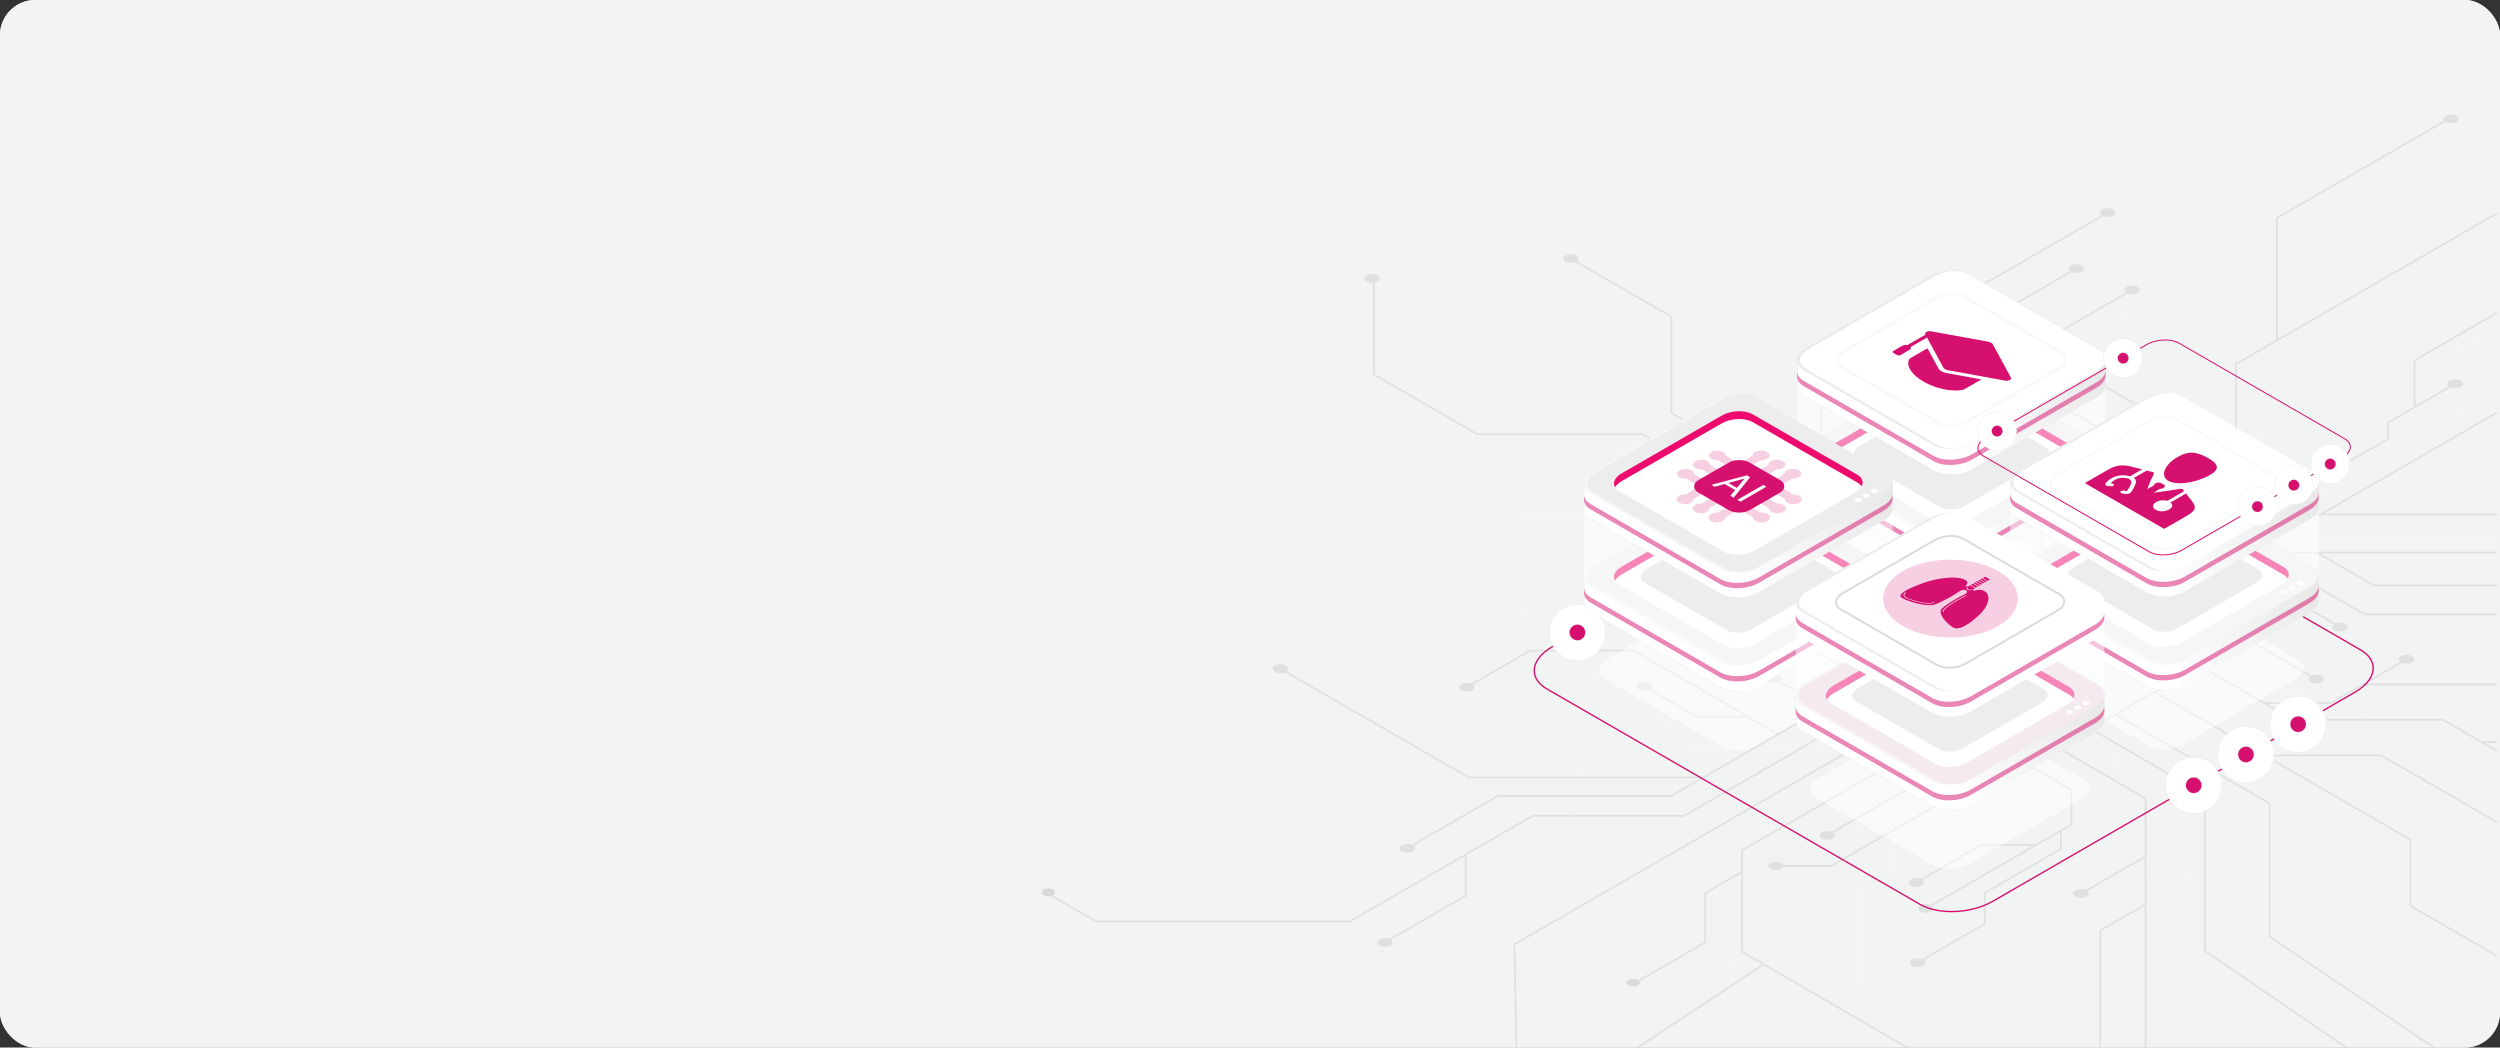 <?xml version="1.0" encoding="UTF-8"?> <svg xmlns="http://www.w3.org/2000/svg" width="1136" height="476" viewBox="0 0 1136 476" fill="none"><rect x="0" y="0" width="1136" height="476" fill="#333333" stroke="none"/><g clip-path="url(#clip0_4144_561)"><rect width="1136" height="476" rx="16" fill="white"></rect><path d="M1136 532C1136 540.837 1128.84 548 1120 548H680C671.163 548 664 540.837 664 532V492C664 483.163 656.837 476 648 476H16C7.163 476 0 468.837 0 460V16C0 7.163 7.163 0 16 0H1120C1128.84 0 1136 7.163 1136 16V532Z" fill="#F2F4F4"></path><path opacity="0.8" d="M1116.25 52.589C1114.89 51.803 1112.68 51.803 1111.32 52.589C1110.3 53.18 1110.05 54.046 1110.56 54.773L1034.26 98.829L1034.25 154.438L1015.67 165.17L1015.66 225.658L951.988 262.421L942.065 256.692L991.167 228.343L991.169 195.185L990.973 195.072L935.145 162.841V151.596L966.717 133.367C968.079 133.937 969.989 133.873 971.216 133.164C972.577 132.378 972.577 131.104 971.216 130.318C969.855 129.532 967.648 129.532 966.287 130.318C965.06 131.027 964.95 132.129 965.936 132.916L934.364 151.145V163.29L934.559 163.403L990.387 195.634L990.386 227.892L953.286 249.312L953.287 235.498L970.295 225.679C971.657 226.248 973.567 226.185 974.794 225.476C976.155 224.69 976.155 223.416 974.794 222.63C973.433 221.844 971.226 221.844 969.865 222.63C968.638 223.339 968.528 224.441 969.514 225.228L952.506 235.048L952.504 249.763L941.282 256.242L928.014 248.581L928.015 224.523L953.042 210.072L953.043 193.441L952.848 193.328L900.161 162.91C901.148 162.123 901.038 161.021 899.81 160.312C898.449 159.526 896.242 159.526 894.881 160.312C893.52 161.098 893.52 162.372 894.881 163.158C896.108 163.866 898.018 163.929 899.38 163.361L952.262 193.891V209.622L928.015 223.621V207.039L927.819 206.925L895.584 188.315C896.571 187.528 896.461 186.426 895.233 185.717C893.872 184.931 891.665 184.931 890.304 185.717C888.943 186.503 888.943 187.777 890.304 188.562C891.531 189.271 893.441 189.334 894.803 188.765L927.233 207.487L927.232 248.128L917.912 242.747L902.556 251.613L888.647 243.582V224.07L888.452 223.957L851.683 202.729V184.334C852.44 184.285 853.177 184.102 853.757 183.767C855.118 182.981 855.118 181.707 853.757 180.921C852.396 180.135 850.189 180.135 848.828 180.921C847.467 181.707 847.467 182.981 848.828 183.767C849.409 184.103 850.145 184.286 850.903 184.334L850.901 203.179L851.097 203.292L887.866 224.52V243.131L828.025 208.582L828.026 171.958L860.481 153.22L890.264 153.219L890.354 153.167L941.459 123.662C942.821 124.231 944.731 124.168 945.958 123.459C947.319 122.673 947.319 121.399 945.958 120.613C944.597 119.827 942.39 119.827 941.029 120.613C939.802 121.322 939.692 122.424 940.678 123.211L890.053 152.439L861.83 152.44L955.717 98.235C957.079 98.804 958.989 98.741 960.216 98.032C961.576 97.246 961.576 95.972 960.216 95.186C958.855 94.4 956.648 94.4 955.287 95.186C954.06 95.895 953.95 96.997 954.935 97.784L827.244 171.507L827.242 209.031L827.438 209.144L901.773 252.061L886.811 260.699L759.897 187.425L759.898 143.702L759.703 143.589L716.552 118.678C717.538 117.891 717.429 116.789 716.201 116.08C714.84 115.294 712.633 115.294 711.272 116.08C709.911 116.866 709.911 118.14 711.272 118.926C712.499 119.635 714.409 119.698 715.771 119.129L759.126 144.16L759.124 187.883L759.32 187.996L886.038 261.157L871.795 269.38L746.286 196.917L671.438 196.918L624.658 169.91L624.659 128.404C625.152 128.309 625.619 128.155 626.012 127.928C627.373 127.142 627.373 125.868 626.012 125.082C624.651 124.296 622.444 124.296 621.083 125.082C619.722 125.868 619.722 127.142 621.083 127.928C621.848 128.37 622.88 128.553 623.878 128.499L623.877 170.36L624.073 170.473L671.228 197.699H746.076L852.026 258.869L830.716 258.871L794.556 237.994H766.702L766.612 238.046L727.982 260.349C726.619 259.779 724.71 259.843 723.483 260.552C722.122 261.338 722.122 262.612 723.483 263.398C724.844 264.184 727.051 264.184 728.412 263.398C729.639 262.689 729.749 261.587 728.762 260.8L766.911 238.775H794.346L830.506 259.652L853.377 259.651L871.014 269.834L832.996 291.784L822.185 285.542V269.16L794.722 253.304C795.709 252.517 795.599 251.415 794.372 250.706C793.011 249.92 790.804 249.92 789.443 250.706C788.082 251.492 788.082 252.766 789.443 253.552C790.67 254.261 792.58 254.324 793.943 253.754L821.406 269.61V285.091L792.119 268.182H778.249L778.159 268.235L761.625 277.781C760.263 277.211 758.353 277.275 757.125 277.984C755.764 278.77 755.764 280.044 757.125 280.83C758.486 281.615 760.693 281.615 762.054 280.83C763.281 280.121 763.39 279.019 762.404 278.232L778.458 268.963H791.908L832.216 292.235L824.893 296.462L848.262 309.954L837.321 316.27H820.772L808.931 309.435C809.874 308.65 809.747 307.567 808.536 306.868C807.176 306.082 804.968 306.082 803.608 306.868C802.247 307.654 802.247 308.928 803.608 309.714C804.852 310.432 806.795 310.485 808.16 309.89L820.562 317.051H835.969L808.063 333.162L742.408 295.255L695.165 295.256L695.075 295.309L668.476 310.665C667.114 310.096 665.203 310.159 663.976 310.867C662.615 311.653 662.615 312.927 663.976 313.713C665.337 314.499 667.544 314.499 668.905 313.713C670.132 313.004 670.242 311.902 669.256 311.115L695.376 296.036L742.199 296.034L792.838 325.271H771.163L749.976 313.039C750.962 312.252 750.853 311.15 749.625 310.441C748.265 309.656 746.058 309.656 744.697 310.441C743.336 311.227 743.336 312.501 744.697 313.287C745.924 313.996 747.833 314.059 749.195 313.49L770.952 326.051H794.189L807.284 333.612L773.951 352.857L667.421 352.858L584.659 305.076C585.646 304.289 585.536 303.187 584.309 302.478C582.948 301.692 580.741 301.692 579.38 302.478C578.019 303.264 578.019 304.538 579.38 305.324C580.607 306.033 582.517 306.095 583.88 305.526L667.211 353.638L772.6 353.637L759.377 361.271L680.52 361.273L680.43 361.325L641.541 383.778C640.179 383.209 638.269 383.272 637.041 383.98C635.68 384.766 635.68 386.04 637.041 386.826C638.402 387.612 640.609 387.612 641.97 386.826C643.197 386.117 643.307 385.015 642.321 384.228L680.73 362.053L759.589 362.052L759.679 361.999L849.044 310.404L858.967 316.132L765.011 370.378H696.3L696.21 370.43L613.213 418.349L498.23 418.35L476 405.514V406.415L498.017 419.127L613.419 419.126L613.509 419.073L665.594 389.001L665.593 406.799L631.261 426.622C629.899 426.052 627.99 426.116 626.762 426.824C625.401 427.609 625.401 428.884 626.762 429.669C628.122 430.455 630.33 430.455 631.69 429.669C632.917 428.96 633.027 427.858 632.042 427.072L666.373 407.249L666.374 388.654H666.195L696.506 371.155H765.218L765.308 371.102L859.744 316.58L871.013 323.086L687.774 428.878L690 545.5H690.78L688.554 429.329L871.794 323.537L885.719 331.576L791.197 386.149V395.905L774.439 405.58V428.02L741.94 446.782C742.173 446.916 742.719 447.232 742.719 447.232L775.218 428.47V406.031L791.196 396.806L791.195 432.738L800.626 438.183L740.38 478H741.94L801.407 438.634L877.967 483H879.527L791.976 432.288L791.977 386.599L886.498 332.026L899.174 339.345L832.283 377.965C830.921 377.395 829.012 377.458 827.784 378.167C826.423 378.952 826.423 380.227 827.784 381.012C829.144 381.798 831.351 381.798 832.712 381.012C833.939 380.303 834.049 379.201 833.064 378.415L899.955 339.795L912.192 346.861L832.178 393.058H810.432C810.303 392.679 809.985 392.318 809.478 392.026C808.117 391.24 805.91 391.24 804.549 392.026C803.188 392.812 803.188 394.086 804.549 394.872C805.91 395.658 808.117 395.658 809.478 394.872C809.986 394.579 810.303 394.218 810.432 393.839H832.386L832.478 393.786L912.972 347.313L917.913 350.166L921.715 347.971L940.886 359.039V374.443L925.047 383.587V383.545H900.193L900.103 383.598L872.831 399.344C871.469 398.774 869.559 398.838 868.332 399.547C866.971 400.333 866.971 401.607 868.332 402.392C869.693 403.178 871.9 403.178 873.261 402.392C874.488 401.683 874.598 400.581 873.611 399.794L900.402 384.326H923.768L877.205 411.208C875.838 410.592 873.867 410.64 872.609 411.365C871.248 412.151 871.248 413.425 872.609 414.21C873.97 414.996 876.177 414.996 877.538 414.21C878.735 413.518 878.877 412.451 877.967 411.668L936.045 378.137V385.548L901.491 405.499V419.584L873.359 435.826C871.997 435.257 870.087 435.32 868.859 436.028C867.498 436.814 867.498 438.088 868.859 438.874C870.22 439.66 872.427 439.66 873.788 438.874C875.015 438.165 875.125 437.063 874.139 436.276L902.273 420.034V405.949L936.827 385.998V377.686L941.667 374.892V358.588L922.495 347.52L935.094 340.245L974.542 363.021L974.541 388.913L947.756 404.378C946.388 403.763 944.417 403.809 943.159 404.535C941.798 405.321 941.798 406.595 943.159 407.381C944.52 408.167 946.727 408.167 948.088 407.381C949.285 406.69 949.427 405.622 948.518 404.839L974.542 389.814L974.541 410.73L953.982 422.599L953.981 545.5H954.761L954.762 423.048L974.541 411.629L974.54 545.5H975.321L975.323 362.57L935.874 339.794L950.021 331.627L1001.58 361.394L1001.58 432.289L1153.22 536.104V537.5H1154V535.653L1002.36 431.838L1002.36 360.943L950.801 331.176L961.287 325.122L1030.87 365.295L1030.87 425.783L1196.19 537.5H1197.76L1031.65 425.334L1031.65 364.846L962.066 324.673L979.06 314.861L1094.83 381.701L1094.83 411.8L1134.51 434.707V433.806L1095.61 411.35L1095.61 381.251L1030.49 343.654H1081.99L1134.51 373.974V373.074L1082.2 342.875H1029.14L979.838 314.411L999.588 303.008L1041.97 327.476L1110.01 327.475L1134.51 341.616V340.715L1129.14 337.616H1134.51V336.835H1127.79L1110.22 326.696L1042.18 326.697L1030.32 319.85H1059.25L1059.34 319.798L1073.85 311.419L1134.3 311.418L1134.51 311.533V310.638L1075.2 310.639L1091.54 301.207C1092.9 301.777 1094.81 301.713 1096.04 301.004C1097.4 300.218 1097.4 298.944 1096.04 298.158C1094.67 297.372 1092.47 297.372 1091.11 298.158C1089.88 298.867 1089.77 299.969 1090.76 300.756L1059.04 319.068H1028.97L1000.37 302.557L1010.94 296.456L1004.14 292.53H1023.91L1049.74 307.447C1048.76 308.234 1048.87 309.336 1050.09 310.045C1051.46 310.831 1053.66 310.831 1055.02 310.045C1056.38 309.259 1056.38 307.985 1055.02 307.199C1053.8 306.49 1051.89 306.427 1050.53 306.996L1024.11 291.749H1002.79L988.325 283.399L997.218 278.265H1012.99L1026.86 270.257H1037.21L1060.59 283.752C1059.54 284.541 1059.62 285.672 1060.88 286.394C1062.24 287.18 1064.44 287.18 1065.8 286.394C1067.17 285.608 1067.17 284.334 1065.8 283.548C1064.6 282.853 1062.74 282.775 1061.38 283.31L1037.42 269.477H1026.66L1012.79 277.484H998.571L1027 261.069H1042.36L1074.36 279.544L1134.51 279.545V278.765L1074.56 278.766L1042.56 260.291H1026.79L1026.7 260.343L987.544 282.951L977.269 277.019L1021.52 251.472H1052.72L1078.47 266.337H1134.51V265.557L1078.68 265.558L1054.29 251.473L1134.51 251.472V250.692L1021.31 250.693L1021.22 250.746L976.491 276.569L964.817 269.829L1026.52 234.206L1134.51 234.205V233.425L1055.81 233.426L1134.51 187.992V187.092L1054.25 233.426H1027.09L1085.59 199.65V192.206L1113.58 176.045C1114.94 176.614 1116.85 176.551 1118.08 175.842C1119.44 175.056 1119.44 173.782 1118.08 172.996C1116.72 172.21 1114.51 172.21 1113.15 172.996C1111.92 173.705 1111.81 174.807 1112.8 175.594L1097.56 184.394V163.993L1134.51 142.662V141.761L1096.78 163.543V184.844L1084.81 191.755V199.199L1025.83 233.251L1026.02 233.591L964.037 269.378L952.768 262.872L1016.45 226.109L1016.45 165.621L1134.51 97.46V96.559L1035.03 153.989L1035.04 99.28L1111.17 55.325C1111.22 55.362 1111.26 55.401 1111.32 55.435C1112.68 56.221 1114.89 56.221 1116.25 55.435C1117.61 54.649 1117.61 53.375 1116.25 52.589ZM1009.38 296.457L917.913 349.264L826.453 296.459L917.916 243.653L1009.38 296.457Z" fill="#DADADA"></path><path opacity="0.1" d="M1134.62 147.577L1118.36 156.964L1118.36 187.209L973.931 270.593L962.956 264.257L1037.46 221.242V213.552L1050.67 205.926V188.239L1076.28 173.45C1077.35 173.899 1078.86 173.849 1079.83 173.29C1080.9 172.671 1080.9 171.667 1079.83 171.047C1078.75 170.428 1077.01 170.428 1075.94 171.047C1074.97 171.605 1074.89 172.475 1075.66 173.095L1050.05 187.884V205.57L1037.46 212.84V184.519L1037.3 184.43L1030.02 180.227L1073.7 155.012V126.656L1104.72 108.743C1105.8 109.192 1107.3 109.142 1108.27 108.583C1109.34 107.964 1109.34 106.96 1108.27 106.34C1107.2 105.721 1105.46 105.721 1104.38 106.34C1103.42 106.899 1103.33 107.768 1104.11 108.387L1073.08 126.299V154.656L1029.41 179.87L958.406 138.876L958.407 107.155C959.004 107.117 959.583 106.972 960.042 106.708C961.114 106.089 961.115 105.084 960.042 104.464C958.97 103.845 957.23 103.845 956.158 104.464C955.086 105.083 955.085 106.087 956.158 106.708C956.616 106.972 957.196 107.116 957.792 107.155V139.23L957.946 139.319L1000.65 163.977L969.529 163.978L944.362 149.448C945.139 148.828 945.052 147.96 944.085 147.401C943.012 146.782 941.273 146.782 940.2 147.401C939.128 148.02 939.128 149.024 940.2 149.644C941.168 150.203 942.673 150.252 943.746 149.805L969.363 164.595H1001.7V164.586L1036.84 184.873V220.885L962.34 263.898L952.351 258.131L1005.07 227.69C1006.15 228.139 1007.65 228.089 1008.62 227.531C1009.69 226.912 1009.69 225.908 1008.62 225.288C1007.55 224.669 1005.81 224.669 1004.73 225.288C1003.77 225.847 1003.68 226.715 1004.46 227.335L951.734 257.774L942.088 252.205L1005.16 215.794H1022.29C1022.4 216.092 1022.65 216.377 1023.05 216.609C1024.12 217.228 1025.86 217.228 1026.93 216.609C1028 215.99 1028 214.985 1026.93 214.366C1025.86 213.747 1024.12 213.747 1023.05 214.366C1022.65 214.596 1022.4 214.881 1022.29 215.179H1004.99L1004.92 215.22L941.471 251.85L937.578 249.602L937.424 249.69L934.582 251.331L919.471 242.608V230.467L931.956 223.259V223.29H951.545L973.111 210.839C974.184 211.288 975.69 211.239 976.657 210.68C977.729 210.061 977.729 209.057 976.657 208.438C975.585 207.819 973.845 207.819 972.772 208.438C971.805 208.997 971.718 209.866 972.495 210.485L951.379 222.676L932.965 222.677L969.664 201.488C970.742 201.974 972.296 201.937 973.287 201.364C974.36 200.745 974.36 199.741 973.287 199.121C972.214 198.502 970.475 198.502 969.402 199.121C968.458 199.665 968.346 200.508 969.062 201.124L923.286 227.553V221.711L950.521 205.987V194.886L972.695 182.083C973.769 182.532 975.274 182.483 976.241 181.924C977.313 181.305 977.315 180.301 976.241 179.682C975.168 179.063 973.429 179.063 972.356 179.682C971.388 180.241 971.302 181.11 972.079 181.729L949.905 194.531V205.633L922.671 221.357V227.909L918.856 230.111L918.855 242.963L933.964 251.687L924.036 257.42L892.944 239.468L892.945 219.062L914.057 206.873C915.135 207.358 916.689 207.322 917.68 206.749C918.754 206.13 918.754 205.126 917.68 204.505C916.608 203.886 914.868 203.886 913.795 204.505C912.851 205.051 912.739 205.893 913.456 206.51L892.945 218.352V201.866L909.149 192.51V161.499C909.746 161.46 910.327 161.315 910.785 161.051C911.857 160.432 911.857 159.427 910.785 158.807C909.711 158.188 907.973 158.188 906.899 158.807C905.827 159.426 905.827 160.431 906.899 161.051C907.357 161.315 907.938 161.459 908.535 161.499V192.155L892.945 201.156L892.946 146.474H892.33L892.328 239.824L923.419 257.776L912.27 264.213L871.632 240.751L871.633 184.873L852.1 173.595L852.101 152.577L834.852 142.618C835.629 141.998 835.543 141.13 834.576 140.571C833.504 139.952 831.764 139.952 830.691 140.571C829.618 141.19 829.617 142.194 830.691 142.815C831.659 143.373 833.163 143.423 834.237 142.974L851.485 152.932V173.951L871.019 185.229L871.018 241.107L911.654 264.57L903.391 269.341L848.546 237.676L848.547 190.001L848.393 189.912L799.847 161.885C800.625 161.265 800.539 160.396 799.572 159.837C798.499 159.218 796.76 159.218 795.687 159.837C794.614 160.456 794.613 161.46 795.687 162.08C796.655 162.639 798.159 162.688 799.233 162.239L847.933 190.355L847.931 238.031L848.085 238.12L902.775 269.695L889.383 277.427L798.134 224.745V201.021L797.979 200.932L721.587 156.827C722.364 156.207 722.279 155.338 721.311 154.781C720.238 154.162 718.499 154.162 717.426 154.781C716.353 155.4 716.353 156.404 717.426 157.023C718.392 157.581 719.898 157.631 720.972 157.183L797.517 201.376V225.1L797.672 225.189L848.841 254.732L808.252 254.733L761.263 227.605C762.04 226.985 761.955 226.115 760.987 225.557C759.914 224.938 758.175 224.938 757.102 225.557C756.029 226.176 756.029 227.18 757.102 227.799C758.07 228.358 759.574 228.408 760.648 227.958L808.085 255.348L849.905 255.347L888.763 277.782L873.197 286.769L839.796 267.485H786.162L725.162 232.266L691.321 232.267L677.524 224.301C678.301 223.681 678.215 222.813 677.248 222.254C676.176 221.635 674.436 221.635 673.363 222.254C672.29 222.873 672.29 223.878 673.363 224.498C674.33 225.056 675.835 225.106 676.909 224.657L691.156 232.883L724.996 232.882L771.09 259.494H731.284L712.11 248.425C712.887 247.804 712.802 246.936 711.834 246.378C710.761 245.759 709.022 245.759 707.949 246.378C706.876 246.997 706.876 248.001 707.949 248.621C708.915 249.18 710.42 249.229 711.495 248.781L731.119 260.111H772.163L786.003 268.102H839.636L848.983 273.498H826.182L826.111 273.539L814.674 280.143L767.022 280.144L753.58 272.383H726.625C726.523 272.086 726.273 271.8 725.873 271.569C724.801 270.95 723.061 270.95 721.988 271.569C720.916 272.188 720.916 273.192 721.988 273.811C723.06 274.43 724.8 274.43 725.873 273.811C726.274 273.581 726.524 273.295 726.625 272.997H753.415L766.857 280.757L813.609 280.756L800.733 288.191C799.659 287.742 798.154 287.792 797.186 288.35C796.113 288.969 796.113 289.973 797.186 290.592C798.258 291.212 799.998 291.212 801.07 290.592C802.037 290.033 802.124 289.165 801.348 288.545L826.347 274.111H850.047L872.586 287.124L864.258 291.932L864.72 292.199L869.617 295.026L854.038 295.027L833.671 283.268C834.449 282.648 834.362 281.78 833.395 281.221C832.323 280.602 830.583 280.602 829.511 281.221C828.439 281.84 828.437 282.845 829.511 283.464C830.478 284.022 831.982 284.072 833.057 283.624L853.873 295.643L870.683 295.642L882.083 302.223L875.072 306.271H862.638L862.567 306.312L851.707 312.582H843.549L825.126 301.946C825.953 301.323 825.885 300.433 824.898 299.864C823.826 299.244 822.086 299.244 821.014 299.864C819.942 300.483 819.942 301.487 821.014 302.106C821.962 302.654 823.431 302.715 824.5 302.294L843.384 313.196H851.871L851.943 313.156L862.804 306.886H874.006L851.597 319.823H839.498L814.275 305.261H738.215L691.037 278.023C691.854 277.402 691.782 276.515 690.8 275.948C689.728 275.328 687.988 275.328 686.915 275.948C685.842 276.567 685.842 277.571 686.915 278.19C687.867 278.74 689.342 278.799 690.413 278.373L738.05 305.876H814.111L839.334 320.438H851.763L851.834 320.397L882.698 302.578L890.795 307.252L855.92 327.388H831.323L811.029 315.671L758.945 315.672C758.844 315.374 758.594 315.089 758.194 314.858C757.121 314.239 755.382 314.239 754.309 314.858C753.237 315.477 753.237 316.481 754.309 317.1C755.382 317.72 757.121 317.72 758.195 317.1C758.594 316.87 758.844 316.585 758.946 316.287L810.864 316.286L830.091 327.387H756.7L756.63 327.428L686.689 367.808C685.615 367.359 684.11 367.41 683.143 367.969C682.07 368.587 682.07 369.592 683.143 370.212C684.215 370.831 685.954 370.831 687.027 370.212C687.994 369.653 688.08 368.785 687.304 368.165L756.866 328.003H856.086L856.157 327.962L891.411 307.608L900.611 312.919L851.979 340.997H766.347L766.277 341.038L691.291 384.331L603.92 384.332L552.967 354.914C553.743 354.294 553.656 353.425 552.689 352.867C551.617 352.248 549.878 352.248 548.804 352.867C547.732 353.486 547.732 354.49 548.804 355.11C549.771 355.669 551.276 355.718 552.35 355.27L603.754 384.948L691.455 384.947L691.526 384.906L766.512 341.613H828.889L737.297 394.493L737.296 408.414L700.76 429.507C699.686 429.058 698.182 429.109 697.215 429.667C696.143 430.286 696.143 431.29 697.215 431.91C698.287 432.529 700.027 432.529 701.1 431.91C702.068 431.352 702.154 430.483 701.377 429.863L737.912 408.769L737.913 394.849L830.121 341.613H851.53L805.423 368.234V374.101L783.359 386.84C782.286 386.391 780.78 386.442 779.813 387C778.74 387.619 778.74 388.624 779.813 389.243C780.886 389.862 782.625 389.862 783.697 389.243C784.664 388.684 784.751 387.816 783.974 387.196L795.986 380.261V396.338L726.584 436.407C725.51 435.958 724.005 436.009 723.038 436.566C721.966 437.185 721.966 438.189 723.038 438.809C724.11 439.428 725.85 439.428 726.923 438.809C727.89 438.251 727.977 437.382 727.2 436.763L796.601 396.694V379.905L806.036 374.458V368.591L852.523 341.751L852.37 341.484L901.226 313.276L910.108 318.404L859.918 347.386L859.917 395.062L767.608 448.357H768.839L845.267 404.232L845.266 447.351L843.524 448.357H844.755L845.88 447.707L845.881 403.877L860.533 395.418L860.534 347.743L910.724 318.765L918.544 323.279L879.843 345.623V371.759L879.996 371.848L924 397.252V406.115L899.115 420.482C898.042 420.033 896.537 420.084 895.57 420.642C894.498 421.261 894.497 422.266 895.57 422.885C896.642 423.504 898.382 423.504 899.455 422.885C900.422 422.326 900.509 421.457 899.732 420.838L924.617 406.471V396.897L924.463 396.808L880.459 371.404V345.979L909.701 329.097L909.7 339.984L896.294 347.724C895.221 347.275 893.716 347.325 892.748 347.884C891.676 348.503 891.676 349.507 892.748 350.127C893.82 350.746 895.56 350.746 896.633 350.127C897.6 349.569 897.687 348.701 896.911 348.081L910.316 340.341V328.742L919.161 323.636L929.619 329.673L929.618 348.636L909.891 360.025V373.134L910.045 373.223L951.571 397.198C950.794 397.819 950.881 398.687 951.848 399.245C952.92 399.864 954.66 399.864 955.732 399.245C956.805 398.626 956.805 397.622 955.732 397.003C954.765 396.444 953.26 396.394 952.186 396.843L910.505 372.779V360.38L929.616 349.347V362.417L955.176 377.176C954.399 377.796 954.486 378.664 955.453 379.222C956.526 379.841 958.265 379.841 959.337 379.222C960.41 378.603 960.41 377.599 959.337 376.98C958.369 376.422 956.865 376.372 955.791 376.82L930.23 362.062L930.231 330.03L937.577 334.271L937.731 334.183L949.68 327.284L960.642 333.613V348.994L989.777 365.814V380.312C989.18 380.351 988.6 380.495 988.143 380.76C987.07 381.38 987.07 382.383 988.143 383.003C989.216 383.622 990.954 383.622 992.028 383.003C993.1 382.384 993.101 381.38 992.028 380.76C991.57 380.495 990.99 380.352 990.393 380.312V365.459L961.258 348.638L961.259 333.969L1008.43 361.2L1008.42 390.066L982.844 404.835H959.368L959.297 404.876L919.016 428.133C917.943 427.684 916.437 427.734 915.47 428.293C914.398 428.913 914.398 429.916 915.47 430.536C916.542 431.155 918.282 431.155 919.355 430.536C920.322 429.978 920.409 429.11 919.633 428.49L959.534 405.452H981.777L907.777 448.176C906.704 447.727 905.198 447.777 904.231 448.336C904.217 448.345 904.207 448.354 904.194 448.362H908.687L1009.04 390.424L1009.04 360.847L1008.89 360.758L950.297 326.932L962.088 320.124L1062.12 377.878V412.339L1096.29 432.069C1095.51 432.689 1095.6 433.557 1096.57 434.115C1097.64 434.734 1099.38 434.734 1100.45 434.115C1101.53 433.496 1101.53 432.492 1100.45 431.872C1099.49 431.313 1097.98 431.264 1096.91 431.713L1062.73 411.983V377.521L1062.58 377.432L962.703 319.768L973.929 313.287L1072.85 370.402H1131.85L1134.62 372V371.29L1132.01 369.786H1073.02L989.512 321.572H1006.31L1034.81 338.027L1056.76 338.026L1056.83 337.986L1087.28 320.407C1088.36 320.856 1089.86 320.805 1090.83 320.247C1091.9 319.628 1091.9 318.623 1090.83 318.003C1089.76 317.384 1088.02 317.384 1086.94 318.003C1085.98 318.562 1085.89 319.43 1086.66 320.05L1056.6 337.411L1034.97 337.412L1006.47 320.957H988.446L974.544 312.931L1004.51 295.629L1013.03 300.549L1013.03 313.462L1034.68 325.959C1033.9 326.579 1033.99 327.447 1034.95 328.006C1036.03 328.625 1037.77 328.625 1038.84 328.006C1039.91 327.387 1039.91 326.383 1038.84 325.764C1037.87 325.205 1036.37 325.156 1035.29 325.604L1013.65 313.106V300.904L1036.73 314.231H1047.66L1047.73 314.191L1060.77 306.667C1061.84 307.115 1063.34 307.066 1064.31 306.507C1065.38 305.888 1065.38 304.884 1064.31 304.264C1063.24 303.645 1061.5 303.645 1060.43 304.264C1059.46 304.822 1059.37 305.691 1060.15 306.312L1047.5 313.617H1036.9L1005.13 295.274L1010.9 291.942L1010.44 291.675L992.478 281.308L1001.1 276.329H1014.14L1023.48 281.717C1022.73 282.336 1022.83 283.189 1023.79 283.74C1024.86 284.359 1026.6 284.359 1027.67 283.74C1028.74 283.121 1028.74 282.117 1027.67 281.497C1026.69 280.931 1025.16 280.889 1024.08 281.356L1014.31 275.712H1002.17L1024.16 263.015L1075.91 292.892H1113.15L1113.22 292.852L1134.18 280.747C1134.32 280.803 1134.47 280.827 1134.62 280.868V278.038C1134.34 278.113 1134.07 278.212 1133.84 278.345C1132.88 278.903 1132.79 279.772 1133.57 280.392L1112.98 292.278H1076.08L1036.17 269.235L1053.25 269.234L1069.95 278.876C1069.17 279.496 1069.26 280.365 1070.22 280.923C1071.3 281.542 1073.04 281.542 1074.11 280.923C1075.18 280.304 1075.18 279.3 1074.11 278.681C1073.14 278.122 1071.64 278.073 1070.56 278.52L1053.42 268.62L1035.1 268.621L1024.78 262.661L1051.05 247.494L1134.62 247.485V246.869L1052.12 246.87L1062.54 240.854L1124.69 240.853L1124.76 240.812L1134.62 235.123V234.413L1124.53 240.238L1062.37 240.239L1062.3 240.28L991.864 280.947L984.044 276.433L1058.1 233.678L1112.26 233.677L1112.33 233.637L1134.62 220.766V220.055L1112.09 233.06L1057.93 233.062L1057.86 233.102L983.428 276.076L974.547 270.949L1118.97 187.563L1118.97 157.318L1134.62 148.287V147.577ZM1009.67 291.937L937.577 333.559L865.489 291.939L937.579 250.318L1009.67 291.937Z" fill="#F2F4F4"></path><path d="M886.785 414.535C881.342 414.535 876.144 413.438 872.267 411.2L702.723 313.313C698.931 311.123 696.842 308.082 696.842 304.747C696.842 300.738 699.85 296.7 705.097 293.671L869.887 198.53C879.745 192.837 894.722 192.224 903.274 197.159L1072.82 295.046C1076.61 297.235 1078.7 300.277 1078.7 303.612C1078.7 307.62 1075.69 311.658 1070.45 314.688L905.653 409.829C900.264 412.94 893.346 414.535 886.785 414.535ZM872.585 410.65C880.961 415.485 895.651 414.869 905.336 409.279L1070.13 314.137C1075.17 311.224 1078.06 307.388 1078.06 303.612C1078.06 300.514 1076.09 297.666 1072.5 295.596L902.955 197.709C894.579 192.872 879.888 193.49 870.203 199.08L705.413 294.221C700.368 297.133 697.476 300.97 697.476 304.746C697.476 307.844 699.452 310.691 703.04 312.762L872.585 410.65Z" fill="#D6106E"></path><path d="M845.802 225.551C852.87 225.551 858.599 219.822 858.599 212.754C858.599 205.686 852.87 199.957 845.802 199.957C838.734 199.957 833.005 205.686 833.005 212.754C833.005 219.822 838.734 225.551 845.802 225.551Z" fill="white"></path><path d="M845.802 216.402C847.817 216.402 849.45 214.769 849.45 212.754C849.45 210.739 847.817 209.105 845.802 209.105C843.787 209.105 842.153 210.739 842.153 212.754C842.153 214.769 843.787 216.402 845.802 216.402Z" fill="#ED0C6E"></path><path d="M716.774 274.647C723.814 274.647 729.521 280.355 729.521 287.395C729.521 294.435 723.814 300.142 716.774 300.142C709.734 300.141 704.027 294.434 704.027 287.395C704.027 280.355 709.735 274.648 716.774 274.647Z" fill="url(#paint0_linear_4144_561)" stroke="#DADADA" stroke-width="0.1"></path><path d="M716.772 283.796C718.76 283.796 720.371 285.407 720.371 287.395C720.371 289.382 718.76 290.993 716.772 290.993C714.786 290.993 713.174 289.382 713.174 287.395C713.174 285.408 714.785 283.796 716.772 283.796Z" fill="#D6106E" stroke="#DADADA" stroke-width="0.1"></path><path d="M996.834 344.069C1003.87 344.069 1009.58 349.776 1009.58 356.816C1009.58 363.856 1003.87 369.563 996.834 369.563C989.794 369.563 984.087 363.856 984.087 356.816C984.087 349.777 989.794 344.069 996.834 344.069Z" fill="white" stroke="#DADADA" stroke-width="0.1"></path><path d="M996.834 353.218C998.821 353.218 1000.43 354.829 1000.43 356.816C1000.43 358.804 998.821 360.415 996.834 360.415C994.847 360.415 993.235 358.804 993.235 356.816C993.235 354.829 994.847 353.218 996.834 353.218Z" fill="#D6106E" stroke="#DADADA" stroke-width="0.1"></path><path d="M1020.56 330.093C1027.6 330.093 1033.31 335.8 1033.31 342.84C1033.31 349.88 1027.6 355.587 1020.56 355.587C1013.52 355.587 1007.81 349.88 1007.81 342.84C1007.81 335.8 1013.52 330.093 1020.56 330.093Z" fill="white" stroke="#DADADA" stroke-width="0.1"></path><path d="M1020.56 339.241C1022.55 339.241 1024.16 340.852 1024.16 342.84C1024.16 344.827 1022.55 346.438 1020.56 346.438C1018.57 346.438 1016.96 344.827 1016.96 342.84C1016.96 340.852 1018.57 339.241 1020.56 339.241Z" fill="#D6106E" stroke="#DADADA" stroke-width="0.1"></path><path d="M1044.28 316.323C1051.32 316.323 1057.03 322.03 1057.03 329.07C1057.03 336.11 1051.32 341.817 1044.28 341.817C1037.24 341.817 1031.53 336.11 1031.53 329.07C1031.53 322.03 1037.24 316.323 1044.28 316.323Z" fill="white" stroke="#DADADA" stroke-width="0.1"></path><path d="M1044.28 325.472C1046.27 325.473 1047.88 327.084 1047.88 329.07C1047.88 331.057 1046.27 332.669 1044.28 332.669C1042.29 332.669 1040.68 331.058 1040.68 329.07C1040.68 327.146 1042.19 325.573 1044.09 325.477L1044.28 325.472Z" fill="#D6106E" stroke="#DADADA" stroke-width="0.1"></path><path opacity="0.5" d="M879.391 283.328L826.135 252.581C822.089 250.245 822.596 246.163 827.269 243.466L878.256 214.028C882.929 211.33 889.997 211.038 894.045 213.374L947.301 244.121C951.347 246.458 950.84 250.539 946.167 253.237L895.18 282.674C890.506 285.372 883.437 285.665 879.391 283.328Z" fill="white"></path><path d="M956.818 216.888V205.878H928.412L894.829 186.489C890.347 183.902 882.518 184.226 877.342 187.213L845.015 205.878H816.59V217.512H816.613C816.484 219.263 817.462 220.954 819.616 222.196L878.602 256.252C883.084 258.839 890.913 258.515 896.088 255.527L952.56 222.923C955.546 221.2 956.985 218.967 956.818 216.888Z" fill="white"></path><path d="M894.83 186.486C892.676 185.242 889.746 184.678 886.711 184.753V257.985C889.992 257.906 893.398 257.078 896.088 255.525L952.561 222.922C955.546 221.198 956.987 218.965 956.819 216.888V205.876H928.414L894.83 186.486Z" fill="url(#paint1_linear_4144_561)"></path><path d="M878.602 244.617L819.616 210.562C815.134 207.974 815.695 203.454 820.871 200.466L877.344 167.862C882.519 164.875 890.348 164.549 894.83 167.138L953.816 201.193C958.298 203.781 957.737 208.301 952.561 211.289L896.088 243.893C890.912 246.88 883.083 247.206 878.602 244.617Z" fill="#DADADA"></path><path opacity="0.5" d="M878.602 244.617L819.616 210.562C815.134 207.974 815.695 203.454 820.871 200.466L877.344 167.862C882.519 164.875 890.348 164.549 894.83 167.138L953.816 201.193C958.298 203.781 957.737 208.301 952.561 211.289L896.088 243.893C890.912 246.88 883.083 247.206 878.602 244.617Z" fill="white"></path><path d="M880.179 237.091L832.655 209.653C829.043 207.567 829.497 203.926 833.666 201.518L879.166 175.249C883.336 172.842 889.644 172.58 893.255 174.665L940.779 202.103C944.391 204.188 943.937 207.829 939.768 210.237L894.268 236.506C890.099 238.914 883.791 239.176 880.179 237.091Z" fill="white"></path><path d="M833.664 205.077L879.165 178.807C883.334 176.4 889.642 176.138 893.253 178.224L940.777 205.662C941.67 206.177 942.311 206.787 942.712 207.45C943.76 205.523 943.155 203.476 940.777 202.104L893.253 174.666C889.641 172.58 883.334 172.842 879.165 175.25L833.664 201.519C830.524 203.333 829.494 205.845 830.719 207.866C831.261 206.865 832.241 205.9 833.664 205.077Z" fill="#ED0C6E"></path><path opacity="0.5" d="M880.582 244.617L821.596 210.561C817.114 207.974 816.042 204.173 822.851 200.466L879.324 167.862C881.869 166.393 885.055 165.571 888.171 165.42C884.467 165.252 880.433 166.078 877.344 167.862L820.871 200.466C815.695 203.454 815.134 207.974 819.616 210.561L878.602 244.617C880.88 245.932 884.022 246.491 887.241 246.335C884.74 246.222 882.388 245.66 880.582 244.617Z" fill="white"></path><path opacity="0.5" d="M952.56 216.206L896.088 248.81C890.912 251.797 883.084 252.123 878.602 249.534L819.616 215.479C817.462 214.235 816.486 212.544 816.613 210.793H816.59V213.204H816.613C816.484 214.955 817.462 216.645 819.616 217.89L878.602 251.945C883.084 254.532 890.913 254.208 896.088 251.22L952.56 218.616C955.546 216.893 956.987 214.66 956.819 212.583V210.172C956.985 212.248 955.546 214.481 952.56 216.206Z" fill="#D6106E"></path><path d="M942.32 212.994C942.964 213.365 942.964 213.969 942.32 214.34C941.675 214.711 940.632 214.711 939.989 214.34C939.345 213.969 939.345 213.365 939.989 212.994C940.632 212.622 941.675 212.622 942.32 212.994Z" fill="white"></path><path d="M945.951 210.899C946.595 211.27 946.595 211.874 945.951 212.245C945.306 212.616 944.263 212.616 943.62 212.245C942.976 211.874 942.976 211.27 943.62 210.899C944.263 210.528 945.306 210.528 945.951 210.899Z" fill="white"></path><path d="M949.58 208.803C950.224 209.174 950.224 209.777 949.58 210.148C948.935 210.521 947.892 210.521 947.249 210.148C946.605 209.777 946.605 209.174 947.249 208.803C947.893 208.43 948.936 208.43 949.58 208.803Z" fill="white"></path><path opacity="0.5" d="M782.567 339.305L729.311 308.558C725.265 306.221 725.772 302.141 730.444 299.443L781.432 270.005C786.105 267.308 793.173 267.014 797.219 269.351L850.475 300.098C854.521 302.435 854.014 306.516 849.342 309.214L798.354 338.651C793.683 341.349 786.614 341.642 782.567 339.305Z" fill="white"></path><path d="M789.524 240.787C792.683 240.656 795.75 241.221 797.98 242.509L831.564 261.897L831.576 261.904H859.944V272.87C860.11 274.921 858.689 277.138 855.71 278.856L799.237 311.461C796.658 312.95 793.415 313.775 790.258 313.906C787.099 314.037 784.031 313.472 781.801 312.185L722.816 278.13C720.674 276.894 719.711 275.219 719.838 273.492L719.843 273.438H719.815V261.904H748.204L748.216 261.897L780.544 243.233C783.124 241.744 786.367 240.918 789.524 240.787Z" fill="white" stroke="#DADADA" stroke-width="0.1"></path><path d="M798.005 242.463C795.851 241.219 792.92 240.654 789.886 240.729V313.96C793.167 313.881 796.573 313.055 799.263 311.501L855.735 278.897C858.721 277.174 860.162 274.941 859.994 272.863V261.851H831.589L798.005 242.463Z" fill="white"></path><path d="M781.776 300.593L722.792 266.538C718.31 263.951 718.871 259.431 724.047 256.443L780.52 223.839C785.696 220.851 793.524 220.526 798.006 223.115L856.991 257.17C861.473 259.757 860.911 264.278 855.735 267.265L799.263 299.869C794.088 302.857 786.259 303.181 781.776 300.593Z" fill="#DADADA"></path><path opacity="0.5" d="M781.776 300.593L722.792 266.538C718.31 263.951 718.871 259.431 724.047 256.443L780.52 223.839C785.696 220.851 793.524 220.526 798.006 223.115L856.991 257.17C861.473 259.757 860.911 264.278 855.735 267.265L799.263 299.869C794.088 302.857 786.259 303.181 781.776 300.593Z" fill="white"></path><path d="M783.355 293.067L735.831 265.629C732.219 263.544 732.673 259.903 736.842 257.495L782.342 231.226C786.512 228.819 792.82 228.557 796.431 230.641L843.955 258.079C847.567 260.165 847.113 263.806 842.943 266.214L797.443 292.483C793.274 294.891 786.966 295.153 783.355 293.067Z" fill="white"></path><path d="M736.84 261.054L782.34 234.785C786.51 232.378 792.818 232.116 796.429 234.2L843.953 261.638C844.845 262.153 845.487 262.763 845.887 263.427C846.936 261.5 846.331 259.453 843.953 258.08L796.429 230.642C792.817 228.557 786.51 228.818 782.34 231.227L736.84 257.496C733.7 259.309 732.669 261.821 733.895 263.842C734.438 262.842 735.417 261.876 736.84 261.054Z" fill="#ED0C6E"></path><path opacity="0.5" d="M783.758 300.593L724.772 266.538C720.29 263.951 719.219 260.15 726.028 256.443L782.5 223.839C785.046 222.37 788.232 221.547 791.348 221.396C787.643 221.229 783.61 222.055 780.52 223.839L724.047 256.443C718.872 259.43 718.309 263.951 722.791 266.538L781.776 300.593C784.055 301.909 787.196 302.468 790.415 302.311C787.917 302.198 785.564 301.637 783.758 300.593Z" fill="white"></path><path opacity="0.5" d="M855.738 272.182L799.265 304.786C794.089 307.774 786.261 308.099 781.779 305.511L722.794 271.455C720.64 270.212 719.664 268.522 719.791 266.771H719.769V269.182H719.791C719.663 270.933 720.64 272.623 722.794 273.866L781.779 307.921C786.261 310.509 794.091 310.185 799.265 307.197L855.738 274.593C858.723 272.87 860.164 270.637 859.996 268.559V266.148C860.164 268.226 858.723 270.459 855.738 272.182Z" fill="#D6106E"></path><path d="M845.496 268.971C846.141 269.342 846.141 269.945 845.496 270.316C844.852 270.688 843.809 270.688 843.166 270.316C842.522 269.945 842.522 269.342 843.166 268.971C843.809 268.598 844.853 268.598 845.496 268.971Z" fill="white"></path><path d="M849.127 266.876C849.772 267.247 849.772 267.851 849.127 268.222C848.483 268.593 847.44 268.593 846.797 268.222C846.152 267.851 846.152 267.247 846.797 266.876C847.44 266.505 848.483 266.505 849.127 266.876Z" fill="white"></path><path d="M852.758 264.779C853.403 265.152 853.403 265.754 852.758 266.125C852.114 266.497 851.071 266.496 850.428 266.125C849.785 265.754 849.785 265.15 850.428 264.779C851.071 264.407 852.114 264.407 852.758 264.779Z" fill="white"></path><path opacity="0.5" d="M976.214 338.833L922.958 308.085C918.912 305.748 919.419 301.668 924.092 298.97L975.079 269.533C979.752 266.835 986.82 266.541 990.867 268.878L1044.12 299.626C1048.17 301.961 1047.66 306.043 1042.99 308.741L992.002 338.178C987.33 340.876 980.262 341.17 976.214 338.833Z" fill="white"></path><path d="M983.173 240.314C986.331 240.184 989.399 240.749 991.629 242.036L1025.21 261.425L1025.22 261.432H1053.59V272.397C1053.76 274.449 1052.34 276.666 1049.36 278.385L992.888 310.989C990.309 312.478 987.065 313.305 983.907 313.436C980.749 313.566 977.681 313.001 975.451 311.714L916.465 277.658C914.322 276.421 913.361 274.746 913.486 273.02L913.49 272.966H913.464V261.432H941.853L941.864 261.425L974.192 242.761C976.772 241.272 980.015 240.445 983.173 240.314Z" fill="white" stroke="#DADADA" stroke-width="0.1"></path><path d="M991.654 241.994C989.5 240.75 986.57 240.186 983.535 240.26V313.492C986.816 313.414 990.222 312.588 992.913 311.033L1049.38 278.429C1052.37 276.706 1053.81 274.473 1053.64 272.394V261.383H1025.24L991.654 241.994Z" fill="url(#paint2_linear_4144_561)"></path><path d="M975.426 300.121L916.44 266.066C911.958 263.478 912.52 258.958 917.696 255.97L974.168 223.366C979.344 220.379 987.172 220.053 991.654 222.642L1050.64 256.697C1055.12 259.285 1054.56 263.805 1049.38 266.793L992.911 299.396C987.738 302.384 979.908 302.709 975.426 300.121Z" fill="#DADADA"></path><path opacity="0.5" d="M975.426 300.121L916.44 266.066C911.958 263.478 912.52 258.958 917.696 255.97L974.168 223.366C979.344 220.379 987.172 220.053 991.654 222.642L1050.64 256.697C1055.12 259.285 1054.56 263.805 1049.38 266.793L992.911 299.396C987.738 302.384 979.908 302.709 975.426 300.121Z" fill="white"></path><path d="M977.004 292.595L929.479 265.157C925.867 263.072 926.321 259.431 930.491 257.022L975.991 230.754C980.16 228.345 986.469 228.085 990.079 230.169L1037.6 257.607C1041.22 259.692 1040.76 263.333 1036.59 265.742L991.092 292.01C986.922 294.419 980.614 294.68 977.004 292.595Z" fill="white"></path><path d="M930.491 260.583L975.991 234.314C980.16 231.906 986.469 231.645 990.079 233.729L1037.6 261.167C1038.5 261.682 1039.14 262.292 1039.54 262.955C1040.59 261.029 1039.98 258.981 1037.6 257.608L990.079 230.17C986.467 228.084 980.16 228.346 975.991 230.753L930.491 257.022C927.35 258.835 926.32 261.348 927.545 263.368C928.088 262.371 929.066 261.405 930.491 260.583Z" fill="#ED0C6E"></path><path opacity="0.5" d="M977.408 300.121L918.422 266.065C913.939 263.478 912.868 259.677 919.677 255.97L976.149 223.366C978.695 221.897 981.881 221.075 984.997 220.924C981.292 220.756 977.259 221.582 974.17 223.366L917.697 255.97C912.522 258.958 911.959 263.478 916.442 266.065L975.428 300.121C977.705 301.436 980.848 301.995 984.067 301.839C981.566 301.726 979.213 301.164 977.408 300.121Z" fill="white"></path><path opacity="0.5" d="M1049.38 271.712L992.912 304.316C987.738 307.304 979.908 307.629 975.426 305.041L916.44 270.985C914.286 269.742 913.31 268.051 913.437 266.301H913.414V268.712H913.437C913.31 270.463 914.286 272.153 916.44 273.397L975.426 307.453C979.908 310.04 987.738 309.716 992.912 306.728L1049.38 274.124C1052.37 272.401 1053.81 270.168 1053.64 268.09V265.68C1053.81 267.755 1052.37 269.988 1049.38 271.712Z" fill="#D6106E"></path><path d="M1039.14 268.498C1039.79 268.869 1039.79 269.473 1039.14 269.844C1038.5 270.215 1037.46 270.215 1036.81 269.844C1036.17 269.473 1036.17 268.869 1036.81 268.498C1037.46 268.126 1038.5 268.126 1039.14 268.498Z" fill="white"></path><path d="M1042.77 266.399C1043.42 266.77 1043.42 267.374 1042.77 267.745C1042.13 268.116 1041.09 268.116 1040.44 267.745C1039.8 267.373 1039.8 266.77 1040.44 266.399C1041.09 266.028 1042.13 266.028 1042.77 266.399Z" fill="white"></path><path d="M1046.41 264.306C1047.05 264.677 1047.05 265.28 1046.41 265.651C1045.76 266.023 1044.72 266.023 1044.08 265.651C1043.43 265.28 1043.43 264.677 1044.08 264.306C1044.72 263.935 1045.76 263.935 1046.41 264.306Z" fill="white"></path><path opacity="0.5" d="M881.587 230.444L844.308 208.92C841.475 207.285 841.83 204.428 845.101 202.539L880.792 181.933C884.063 180.045 889.01 179.84 891.843 181.474L929.122 202.998C931.955 204.634 931.599 207.49 928.329 209.379L892.638 229.985C889.369 231.875 884.42 232.079 881.587 230.444Z" fill="#B7B7B7"></path><path opacity="0.5" d="M956.825 205.857C956.841 205.649 956.842 205.441 956.825 205.235V174.479L907.963 174.696L894.838 167.118C890.356 164.531 882.526 164.855 877.351 167.842L865.152 174.885L816.598 175.101V205.857H816.621C816.493 207.609 817.469 209.299 819.623 210.542L878.609 244.597C883.092 247.184 890.92 246.86 896.096 243.873L952.568 211.269C955.256 209.716 956.687 207.751 956.825 205.857Z" fill="white"></path><path d="M886.349 142.42C889.507 142.289 892.574 142.854 894.805 144.142L928.388 163.53L928.399 163.537H956.768V174.503C956.933 176.554 955.513 178.77 952.535 180.49L896.063 213.095C893.484 214.584 890.241 215.41 887.083 215.541C883.925 215.672 880.857 215.107 878.627 213.819L819.641 179.764C817.498 178.526 816.536 176.852 816.662 175.125L816.667 175.071H816.64V163.537H845.028L845.04 163.53L877.368 144.866C879.948 143.377 883.191 142.551 886.349 142.42Z" fill="white" stroke="#DADADA" stroke-width="0.1"></path><path d="M894.83 144.095C892.676 142.851 889.746 142.287 886.711 142.362V215.593C889.992 215.514 893.398 214.688 896.088 213.134L952.561 180.53C955.546 178.806 956.987 176.574 956.819 174.496V163.484H928.414L894.83 144.095Z" fill="url(#paint3_linear_4144_561)"></path><path d="M886.349 123.068C889.507 122.937 892.574 123.503 894.805 124.791L953.791 158.846C956.02 160.133 956.985 161.893 956.761 163.694C956.536 165.5 955.116 167.365 952.535 168.854L896.063 201.459C893.484 202.948 890.24 203.774 887.082 203.905C883.924 204.036 880.857 203.471 878.627 202.183L819.641 168.128C817.412 166.841 816.448 165.081 816.672 163.279C816.897 161.474 818.316 159.609 820.896 158.119L877.369 125.515C879.948 124.026 883.191 123.199 886.349 123.068Z" fill="white" stroke="#DADADA" stroke-width="0.1"></path><path opacity="0.5" d="M880.582 202.226L821.596 168.171C817.114 165.583 816.042 161.782 822.851 158.076L879.324 125.472C881.869 124.003 885.055 123.18 888.171 123.029C884.467 122.861 880.433 123.687 877.344 125.472L820.871 158.076C815.695 161.063 815.134 165.583 819.616 168.171L878.602 202.226C880.88 203.541 884.022 204.101 887.241 203.944C884.74 203.831 882.388 203.269 880.582 202.226Z" fill="#DADADA"></path><path opacity="0.5" d="M952.56 173.815L896.088 206.419C890.912 209.407 883.084 209.732 878.602 207.143L819.616 173.088C817.462 171.844 816.486 170.154 816.613 168.403H816.59V170.813H816.613C816.484 172.565 817.462 174.255 819.616 175.499L878.602 209.554C883.084 212.141 890.913 211.817 896.088 208.83L952.56 176.226C955.546 174.503 956.987 172.27 956.819 170.192V167.781C956.985 169.858 955.546 172.091 952.56 173.815Z" fill="#D6106E"></path><path opacity="0.5" d="M784.763 286.42L747.484 264.897C744.651 263.261 745.006 260.404 748.277 258.516L783.968 237.91C787.239 236.021 792.186 235.817 795.02 237.451L832.299 258.975C835.132 260.61 834.776 263.467 831.506 265.355L795.815 285.962C792.543 287.85 787.596 288.056 784.763 286.42Z" fill="#B7B7B7"></path><path opacity="0.5" d="M859.996 261.854C860.012 261.645 860.013 261.437 859.996 261.231V230.475L811.134 230.692L798.009 223.114C793.527 220.527 785.697 220.851 780.522 223.838L768.322 230.881L719.769 231.097V261.854H719.791C719.664 263.605 720.64 265.295 722.794 266.538L781.78 300.593C786.263 303.18 794.091 302.856 799.267 299.869L855.739 267.265C858.427 265.712 859.859 263.747 859.996 261.854Z" fill="white"></path><path d="M789.524 198.396C792.683 198.266 795.75 198.831 797.98 200.118L831.564 219.507L831.576 219.514H859.944V230.479C860.11 232.531 858.688 234.747 855.71 236.467L799.237 269.071C796.658 270.56 793.416 271.387 790.258 271.518C787.099 271.648 784.031 271.083 781.801 269.796L722.816 235.74C720.674 234.503 719.711 232.828 719.838 231.102L719.843 231.048H719.815V219.514H748.204L748.216 219.507L780.544 200.843C783.124 199.354 786.367 198.527 789.524 198.396Z" fill="white" stroke="#DADADA" stroke-width="0.1"></path><path d="M798.005 200.072C795.851 198.828 792.92 198.264 789.886 198.339V271.569C793.167 271.49 796.573 270.664 799.263 269.11L855.735 236.506C858.721 234.783 860.162 232.55 859.994 230.472V219.461H831.589L798.005 200.072Z" fill="url(#paint4_linear_4144_561)"></path><path d="M781.776 258.203L722.792 224.148C718.31 221.56 718.871 217.04 724.047 214.052L780.52 181.448C785.696 178.461 793.524 178.135 798.006 180.724L856.991 214.779C861.473 217.367 860.911 221.887 855.735 224.875L799.263 257.478C794.088 260.466 786.259 260.79 781.776 258.203Z" fill="#DADADA"></path><path opacity="0.5" d="M781.776 258.203L722.792 224.148C718.31 221.56 718.871 217.04 724.047 214.052L780.52 181.448C785.696 178.461 793.524 178.135 798.006 180.724L856.991 214.779C861.473 217.367 860.911 221.887 855.735 224.875L799.263 257.478C794.088 260.466 786.259 260.79 781.776 258.203Z" fill="white"></path><path d="M783.355 250.677L735.831 223.239C732.219 221.153 732.673 217.512 736.842 215.104L782.342 188.835C786.512 186.428 792.82 186.166 796.431 188.251L843.955 215.689C847.567 217.774 847.113 221.415 842.943 223.823L797.443 250.092C793.274 252.5 786.966 252.762 783.355 250.677Z" fill="white"></path><path d="M736.84 218.663L782.34 192.394C786.51 189.987 792.818 189.726 796.429 191.81L843.953 219.248C844.845 219.763 845.487 220.373 845.887 221.036C846.936 219.109 846.331 217.062 843.953 215.69L796.429 188.251C792.817 186.166 786.51 186.428 782.34 188.836L736.84 215.105C733.7 216.918 732.669 219.431 733.895 221.451C734.438 220.451 735.417 219.485 736.84 218.663Z" fill="#ED0C6E"></path><path opacity="0.5" d="M783.76 258.203L724.774 224.147C720.292 221.56 719.221 217.759 726.03 214.052L782.502 181.448C785.047 179.979 788.233 179.157 791.349 179.006C787.645 178.838 783.611 179.664 780.522 181.448L724.05 214.052C718.875 217.04 718.312 221.56 722.794 224.147L781.779 258.203C784.057 259.518 787.199 260.077 790.418 259.921C787.918 259.808 785.566 259.246 783.76 258.203Z" fill="white"></path><path opacity="0.5" d="M855.738 229.792L799.265 262.396C794.089 265.383 786.261 265.709 781.779 263.12L722.794 229.065C720.64 227.822 719.664 226.132 719.791 224.381H719.769V226.791H719.791C719.663 228.542 720.64 230.233 722.794 231.477L781.779 265.532C786.261 268.119 794.091 267.795 799.265 264.808L855.738 232.204C858.723 230.48 860.164 228.248 859.996 226.169V223.758C860.164 225.836 858.723 228.068 855.738 229.792Z" fill="#D6106E"></path><path d="M845.496 226.58C846.141 226.951 846.141 227.555 845.496 227.926C844.852 228.297 843.809 228.297 843.166 227.926C842.522 227.553 842.522 226.951 843.166 226.58C843.809 226.208 844.853 226.208 845.496 226.58Z" fill="white"></path><path d="M849.127 224.485C849.772 224.856 849.772 225.46 849.127 225.831C848.483 226.202 847.44 226.202 846.797 225.831C846.152 225.46 846.152 224.856 846.797 224.485C847.44 224.114 848.483 224.114 849.127 224.485Z" fill="white"></path><path d="M852.758 222.389C853.403 222.76 853.403 223.363 852.758 223.734C852.114 224.106 851.071 224.106 850.428 223.734C849.785 223.363 849.785 222.76 850.428 222.389C851.071 222.016 852.114 222.016 852.758 222.389Z" fill="white"></path><path opacity="0.5" d="M978.412 285.948L941.133 264.424C938.3 262.788 938.656 259.932 941.926 258.043L977.617 237.437C980.888 235.548 985.835 235.344 988.668 236.979L1025.95 258.503C1028.78 260.139 1028.42 262.995 1025.15 264.884L989.463 285.49C986.192 287.379 981.245 287.583 978.412 285.948Z" fill="#B7B7B7"></path><path opacity="0.5" d="M1053.65 261.41C1053.66 261.2 1053.67 260.993 1053.65 260.786V230.029L1004.79 230.247L991.662 222.669C987.18 220.081 979.35 220.405 974.176 223.393L961.976 230.436L913.422 230.652V261.408H913.445C913.318 263.159 914.294 264.85 916.448 266.094L975.434 300.149C979.916 302.736 987.744 302.412 992.92 299.425L1049.39 266.821C1052.08 265.269 1053.51 263.303 1053.65 261.41Z" fill="white"></path><path d="M983.173 197.924C986.331 197.793 989.399 198.358 991.629 199.646L1025.21 219.034L1025.22 219.041H1053.59V230.007C1053.76 232.058 1052.34 234.276 1049.36 235.993L992.888 268.598C990.309 270.087 987.065 270.912 983.907 271.043C980.749 271.174 977.682 270.609 975.451 269.321L916.465 235.267C914.322 234.03 913.361 232.356 913.486 230.629L913.49 230.575H913.464V219.041H941.853L941.864 219.034L974.192 200.37C976.772 198.881 980.015 198.055 983.173 197.924Z" fill="white" stroke="#DADADA" stroke-width="0.1"></path><path d="M991.654 199.599C989.5 198.355 986.57 197.791 983.535 197.866V271.098C986.816 271.019 990.222 270.192 992.913 268.639L1049.38 236.035C1052.37 234.312 1053.81 232.079 1053.64 230V218.988H1025.24L991.654 199.599Z" fill="url(#paint5_linear_4144_561)"></path><path d="M975.426 257.73L916.44 223.675C911.958 221.088 912.52 216.567 917.696 213.58L974.168 180.976C979.344 177.988 987.172 177.663 991.654 180.251L1050.64 214.307C1055.12 216.894 1054.56 221.414 1049.38 224.402L992.911 257.006C987.738 259.994 979.908 260.319 975.426 257.73Z" fill="white"></path><path opacity="0.5" d="M977.408 257.73L918.422 223.675C913.939 221.087 912.868 217.286 919.677 213.579L976.149 180.975C978.695 179.506 981.881 178.684 984.997 178.533C981.292 178.365 977.259 179.191 974.17 180.975L917.697 213.579C912.522 216.567 911.959 221.087 916.442 223.675L975.428 257.73C977.705 259.045 980.848 259.604 984.067 259.448C981.566 259.335 979.213 258.773 977.408 257.73Z" fill="#DADADA"></path><path opacity="0.5" d="M1049.38 229.32L992.912 261.924C987.738 264.912 979.908 265.237 975.426 262.649L916.44 228.593C914.286 227.35 913.31 225.659 913.437 223.908H913.414V226.319H913.437C913.31 228.07 914.286 229.76 916.44 231.003L975.426 265.058C979.908 267.645 987.738 267.321 992.912 264.334L1049.38 231.73C1052.37 230.006 1053.81 227.774 1053.64 225.696V223.285C1053.81 225.363 1052.37 227.596 1049.38 229.32Z" fill="#D6106E"></path><path opacity="0.5" d="M878.801 393.328L825.545 362.581C821.499 360.244 822.006 356.163 826.679 353.465L877.666 324.028C882.339 321.33 889.407 321.038 893.455 323.374L946.711 354.121C950.757 356.458 950.25 360.539 945.577 363.237L894.59 392.674C889.916 395.372 882.847 395.665 878.801 393.328Z" fill="white"></path><path d="M885.759 294.811C888.917 294.68 891.985 295.245 894.215 296.532L927.799 315.921L927.811 315.928H956.179V326.894C956.344 328.945 954.924 331.161 951.945 332.881L895.474 365.485C892.894 366.974 889.651 367.801 886.493 367.932C883.335 368.062 880.267 367.497 878.037 366.21L819.051 332.154C816.908 330.917 815.946 329.242 816.072 327.516L816.077 327.462H816.05V315.928H844.438L844.45 315.921L876.778 297.257C879.358 295.768 882.601 294.941 885.759 294.811Z" fill="white" stroke="#DADADA" stroke-width="0.1"></path><path d="M894.242 296.486C892.088 295.242 889.158 294.678 886.123 294.753V367.985C889.404 367.906 892.81 367.078 895.5 365.525L951.973 332.922C954.958 331.198 956.399 328.965 956.231 326.888V315.876H927.826L894.242 296.486Z" fill="url(#paint6_linear_4144_561)"></path><path d="M878.012 354.617L819.026 320.562C814.544 317.974 815.106 313.454 820.282 310.466L876.754 277.862C881.929 274.875 889.758 274.549 894.24 277.138L953.226 311.193C957.708 313.781 957.147 318.301 951.971 321.289L895.498 353.893C890.322 356.88 882.493 357.204 878.012 354.617Z" fill="#DADADA"></path><path opacity="0.5" d="M878.012 354.617L819.026 320.562C814.544 317.974 815.106 313.454 820.282 310.466L876.754 277.862C881.929 274.875 889.758 274.549 894.24 277.138L953.226 311.193C957.708 313.781 957.147 318.301 951.971 321.289L895.498 353.893C890.322 356.88 882.493 357.204 878.012 354.617Z" fill="#F7CFE2"></path><path d="M879.589 347.091L832.065 319.653C828.453 317.567 828.907 313.926 833.077 311.518L878.577 285.249C882.746 282.842 889.054 282.58 892.665 284.665L940.189 312.103C943.801 314.188 943.347 317.829 939.178 320.237L893.678 346.506C889.509 348.914 883.201 349.176 879.589 347.091Z" fill="white"></path><path d="M833.077 315.076L878.577 288.806C882.746 286.399 889.055 286.137 892.665 288.221L940.19 315.659C941.082 316.174 941.723 316.784 942.124 317.447C943.172 315.521 942.567 313.473 940.19 312.1L892.665 284.662C889.053 282.576 882.746 282.838 878.577 285.246L833.077 311.515C829.936 313.329 828.906 315.841 830.131 317.862C830.674 316.864 831.653 315.898 833.077 315.076Z" fill="#ED0C6E"></path><path opacity="0.5" d="M879.992 354.617L821.006 320.561C816.524 317.974 815.453 314.173 822.262 310.466L878.734 277.862C881.279 276.393 884.465 275.571 887.581 275.42C883.877 275.252 879.843 276.078 876.754 277.862L820.282 310.466C815.106 313.454 814.544 317.974 819.026 320.561L878.012 354.617C880.291 355.932 883.432 356.491 886.651 356.335C884.15 356.222 881.798 355.66 879.992 354.617Z" fill="white"></path><path opacity="0.5" d="M951.973 326.206L895.501 358.81C890.325 361.797 882.497 362.123 878.015 359.534L819.029 325.479C816.875 324.235 815.899 322.546 816.026 320.795H816.003V323.205H816.026C815.897 324.956 816.875 326.647 819.029 327.89L878.015 361.945C882.497 364.532 890.326 364.208 895.501 361.22L951.973 328.616C954.959 326.893 956.4 324.66 956.232 322.583V320.172C956.398 322.248 954.959 324.481 951.973 326.206Z" fill="#D6106E"></path><path d="M941.73 322.994C942.374 323.365 942.374 323.969 941.73 324.34C941.086 324.711 940.042 324.711 939.399 324.34C938.755 323.969 938.755 323.365 939.399 322.994C940.042 322.622 941.086 322.622 941.73 322.994Z" fill="white"></path><path d="M945.361 320.899C946.005 321.27 946.005 321.874 945.361 322.245C944.716 322.616 943.673 322.616 943.03 322.245C942.386 321.874 942.386 321.27 943.03 320.899C943.673 320.528 944.716 320.528 945.361 320.899Z" fill="white"></path><path d="M948.99 318.803C949.634 319.174 949.634 319.777 948.99 320.148C948.345 320.52 947.302 320.52 946.659 320.148C946.015 319.777 946.015 319.174 946.659 318.803C947.303 318.43 948.347 318.43 948.99 318.803Z" fill="white"></path><path opacity="0.5" d="M880.998 340.444L843.718 318.92C840.886 317.284 841.24 314.428 844.511 312.539L880.202 291.933C883.473 290.045 888.42 289.84 891.253 291.475L928.532 312.999C931.365 314.635 931.009 317.492 927.739 319.38L892.049 339.986C888.779 341.875 883.83 342.079 880.998 340.444Z" fill="#B7B7B7"></path><path opacity="0.5" d="M956.231 315.878C956.246 315.67 956.247 315.461 956.231 315.254V284.498L907.368 284.715L894.243 277.138C889.761 274.55 881.931 274.874 876.757 277.862L864.557 284.905L816.003 285.121V315.877H816.026C815.899 317.628 816.875 319.318 819.029 320.562L878.015 354.618C882.497 357.205 890.325 356.881 895.501 353.893L951.973 321.289C954.661 319.736 956.093 317.772 956.231 315.878Z" fill="white"></path><path d="M956.229 284.499V273.487H927.824L894.24 254.098C889.758 251.511 881.93 251.835 876.754 254.823L844.426 273.487H816V285.122H816.023C815.895 286.873 816.872 288.563 819.026 289.807L878.012 323.862C882.494 326.45 890.323 326.126 895.498 323.138L951.971 290.534C954.957 288.809 956.397 286.578 956.229 284.499Z" fill="white"></path><path d="M894.242 254.095C892.088 252.851 889.158 252.287 886.123 252.362V325.594C889.404 325.515 892.81 324.689 895.5 323.135L951.973 290.531C954.958 288.808 956.399 286.575 956.231 284.497V273.486H927.826L894.242 254.095Z" fill="white"></path><path d="M878.012 312.226L819.026 278.171C814.544 275.584 815.106 271.063 820.282 268.076L876.754 235.472C881.929 232.484 889.758 232.159 894.24 234.747L953.226 268.803C957.708 271.39 957.147 275.91 951.971 278.898L895.498 311.502C890.322 314.49 882.493 314.815 878.012 312.226Z" fill="white"></path><path opacity="0.5" d="M879.992 312.226L821.006 278.171C816.524 275.583 815.453 271.782 822.262 268.076L878.734 235.472C881.279 234.003 884.465 233.18 887.581 233.029C883.877 232.861 879.843 233.687 876.754 235.472L820.282 268.076C815.106 271.063 814.544 275.583 819.026 278.171L878.012 312.226C880.291 313.541 883.432 314.101 886.651 313.944C884.15 313.831 881.798 313.269 879.992 312.226Z" fill="#DADADA"></path><path opacity="0.5" d="M951.973 283.815L895.501 316.419C890.325 319.407 882.497 319.732 878.015 317.143L819.029 283.088C816.875 281.845 815.899 280.154 816.026 278.404H816.003V280.815H816.026C815.897 282.566 816.875 284.256 819.029 285.499L878.015 319.554C882.497 322.141 890.326 321.817 895.501 318.83L951.973 286.226C954.959 284.503 956.4 282.27 956.232 280.192V277.781C956.398 279.859 954.959 282.092 951.973 283.815Z" fill="#D6106E"></path><path opacity="0.5" d="M885.741 303.856C883.554 303.856 881.465 303.415 879.905 302.514L836.292 277.334C834.706 276.418 833.832 275.131 833.832 273.707C833.832 272.022 835.067 270.343 837.22 269.101L878.975 244.992C882.918 242.713 888.919 242.475 892.348 244.456L935.962 269.636C937.548 270.552 938.421 271.839 938.421 273.264C938.421 274.949 937.186 276.628 935.033 277.87L893.278 301.979C891.129 303.221 888.366 303.856 885.741 303.856ZM880.35 301.744C883.536 303.579 889.135 303.343 892.836 301.208L934.591 277.099C936.462 276.019 937.533 274.621 937.533 273.261C937.533 272.17 936.817 271.154 935.519 270.403L891.904 245.223C888.715 243.386 883.117 243.626 879.42 245.76L837.665 269.868C835.794 270.948 834.723 272.346 834.723 273.706C834.723 274.798 835.438 275.813 836.737 276.564L880.35 301.744Z" fill="#B7B7B7"></path><path opacity="0.5" d="M983.152 249.837C980.963 249.837 978.874 249.395 977.314 248.494L933.701 223.313C932.115 222.398 931.24 221.111 931.24 219.689C931.24 218.004 932.475 216.324 934.628 215.079L976.383 190.972C980.325 188.696 986.325 188.453 989.756 190.436L1033.37 215.616C1034.96 216.532 1035.83 217.819 1035.83 219.244C1035.83 220.929 1034.6 222.608 1032.44 223.851L990.688 247.959C988.537 249.202 985.775 249.837 983.152 249.837ZM977.757 247.725C980.944 249.564 986.545 249.324 990.243 247.19L1032 223.082C1033.87 222.002 1034.94 220.604 1034.94 219.244C1034.94 218.152 1034.22 217.137 1032.93 216.386L989.311 191.206C986.127 189.37 980.527 189.607 976.827 191.742L935.072 215.85C933.201 216.931 932.13 218.33 932.13 219.689C932.13 220.779 932.845 221.794 934.144 222.544L977.757 247.725Z" fill="#F2F4F4"></path><path opacity="0.5" d="M886.33 194.047C884.108 194.047 881.983 193.597 880.397 192.682L836.784 167.503C835.137 166.552 834.229 165.206 834.229 163.713C834.228 161.957 835.498 160.217 837.712 158.939L879.467 134.831C883.463 132.525 889.548 132.281 893.031 134.295L936.645 159.475C938.294 160.425 939.201 161.774 939.2 163.267C939.2 165.022 937.93 166.762 935.718 168.039L893.963 192.147C891.786 193.404 888.989 194.047 886.33 194.047ZM881.032 191.583C884.167 193.389 889.683 193.149 893.327 191.048L935.082 166.94C936.892 165.895 937.929 164.556 937.929 163.267C937.93 162.245 937.248 161.288 936.01 160.574L892.396 135.394C889.263 133.587 883.748 133.827 880.102 135.931L838.347 160.038C836.537 161.084 835.499 162.423 835.5 163.713C835.5 164.734 836.181 165.689 837.419 166.403L881.032 191.583Z" fill="#F2F4F4"></path><path d="M982.942 252.389C980.511 252.389 978.187 251.899 976.455 250.899L901.205 207.455C899.494 206.466 898.552 205.09 898.551 203.576C898.551 201.764 899.903 199.946 902.259 198.583L975.398 156.356C979.799 153.816 986.486 153.544 990.305 155.747L1065.55 199.192C1067.27 200.181 1068.21 201.557 1068.21 203.071C1068.21 204.883 1066.86 206.701 1064.5 208.064L991.361 250.291C988.958 251.679 985.871 252.389 982.942 252.389ZM983.817 154.71C980.972 154.71 977.969 155.402 975.627 156.753L902.488 198.981C900.278 200.257 899.01 201.932 899.01 203.576C899.01 204.918 899.871 206.155 901.434 207.057L976.684 250.501C980.378 252.635 986.861 252.362 991.132 249.892L1064.27 207.665C1066.48 206.389 1067.75 204.714 1067.75 203.069C1067.75 201.727 1066.89 200.491 1065.32 199.589L990.076 156.143C988.406 155.181 986.166 154.71 983.817 154.71Z" fill="#D6106E"></path><path d="M964.753 153.882C969.65 153.882 973.62 157.852 973.62 162.749C973.62 167.646 969.65 171.616 964.753 171.616C959.856 171.616 955.886 167.646 955.886 162.749C955.886 157.852 959.856 153.882 964.753 153.882Z" fill="white" stroke="#DADADA" stroke-width="0.1"></path><path d="M964.755 160.257C966.131 160.256 967.246 161.372 967.246 162.749C967.246 164.125 966.13 165.24 964.755 165.24C963.378 165.24 962.263 164.124 962.263 162.749C962.263 161.374 963.38 160.257 964.755 160.257Z" fill="#D6106E" stroke="#DADADA" stroke-width="0.1"></path><path d="M907.485 187.011C912.383 187.011 916.352 190.981 916.353 195.878C916.353 200.775 912.383 204.745 907.485 204.745C902.589 204.745 898.618 200.776 898.618 195.878C898.618 190.981 902.588 187.011 907.485 187.011Z" fill="white" stroke="#DADADA" stroke-width="0.1"></path><path d="M907.487 193.386C908.864 193.386 909.979 194.501 909.979 195.878C909.978 197.254 908.862 198.369 907.487 198.369C906.111 198.369 904.995 197.253 904.995 195.878C904.995 194.501 906.112 193.386 907.487 193.386Z" fill="#D6106E" stroke="#DADADA" stroke-width="0.1"></path><path d="M1025.78 221.331C1030.68 221.332 1034.65 225.302 1034.65 230.198C1034.65 235.095 1030.68 239.065 1025.78 239.065C1020.89 239.065 1016.92 235.096 1016.92 230.198C1016.92 225.302 1020.89 221.331 1025.78 221.331Z" fill="white" stroke="#DADADA" stroke-width="0.1"></path><path d="M1025.79 227.706C1027.16 227.706 1028.28 228.822 1028.28 230.198C1028.28 231.575 1027.16 232.689 1025.79 232.689C1024.41 232.689 1023.29 231.573 1023.29 230.198C1023.29 228.822 1024.41 227.706 1025.79 227.706Z" fill="#D6106E" stroke="#DADADA" stroke-width="0.1"></path><path d="M1042.31 211.589C1047.21 211.59 1051.18 215.559 1051.18 220.456C1051.18 225.353 1047.21 229.323 1042.31 229.323C1037.42 229.323 1033.45 225.354 1033.45 220.456C1033.45 215.559 1037.42 211.589 1042.31 211.589Z" fill="white" stroke="#DADADA" stroke-width="0.1"></path><path d="M1042.32 217.964C1043.69 217.964 1044.81 219.08 1044.81 220.456C1044.81 221.832 1043.69 222.947 1042.32 222.947C1040.94 222.947 1039.82 221.831 1039.82 220.456C1039.82 219.079 1040.94 217.964 1042.32 217.964Z" fill="#D6106E" stroke="#DADADA" stroke-width="0.1"></path><path d="M1058.84 201.995C1063.74 201.995 1067.71 205.965 1067.71 210.862C1067.71 215.76 1063.74 219.729 1058.84 219.729C1053.95 219.729 1049.98 215.759 1049.98 210.862C1049.98 205.965 1053.95 201.995 1058.84 201.995Z" fill="white" stroke="#DADADA" stroke-width="0.1"></path><path d="M1058.84 208.37C1060.22 208.37 1061.34 209.487 1061.34 210.862C1061.34 212.239 1060.22 213.353 1058.84 213.354C1057.47 213.354 1056.35 212.239 1056.35 210.862C1056.35 209.486 1057.47 208.37 1058.84 208.37Z" fill="#D6106E" stroke="#DADADA" stroke-width="0.1"></path><path d="M864.65 284.5C876.607 291.404 895.994 291.404 907.951 284.5C919.909 277.596 919.909 266.404 907.951 259.5C895.994 252.596 876.607 252.596 864.65 259.5C852.693 266.404 852.693 277.596 864.65 284.5Z" fill="#F7CFE2"></path><path d="M899.34 279.452C903.622 275.411 904.744 270.895 902.225 268.928C899.705 266.956 897.35 268.709 896.782 268.378C896.214 268.046 896.839 267.591 896.839 267.591L897.464 267.231L895.254 265.954L894.629 266.315C894.629 266.315 893.84 266.676 893.267 266.348C892.696 266.022 895.729 264.66 892.317 263.207C888.908 261.753 881.089 262.401 874.085 264.871C867.085 267.343 861.529 270.158 864.278 271.713C867.027 273.268 875.416 276.05 879.357 274.593C883.299 273.137 888.37 270.107 890.265 268.773C892.166 267.438 893.371 268.319 893.371 268.319C893.371 268.319 894.897 269.015 892.582 270.111C890.271 271.205 885.027 274.134 882.505 276.41C879.979 278.684 884.801 283.529 887.493 285.116C890.185 286.703 895.061 283.495 899.34 279.452ZM877.11 274.342C876.431 274.441 875.657 274.348 874.988 274.259C873.672 274.084 872.406 273.786 871.179 273.466C869.784 273.104 868.378 272.732 867.122 272.223C866.239 271.865 865.241 271.397 864.981 270.759C864.755 270.203 865.175 269.654 865.646 269.181C865.788 269.039 866.197 269.141 866.055 269.284C865.572 269.768 865.119 270.342 865.526 270.896C865.708 271.144 866.024 271.355 866.362 271.537C866.86 271.806 867.412 272.039 867.99 272.247C869.178 272.674 870.472 273.011 871.756 273.332C872.918 273.622 874.11 273.899 875.356 274.041C875.927 274.107 876.579 274.18 877.145 274.068C877.709 273.956 878.173 273.725 878.645 273.522C878.875 273.423 879.134 273.632 878.904 273.731C878.351 273.97 877.796 274.242 877.11 274.342ZM896.061 268.024C895.479 268.215 894.708 268.328 894.142 268.055C893.601 267.794 893.545 267.34 893.67 266.967C893.724 266.804 894.165 266.843 894.111 267.006C894.053 267.179 894.03 267.361 894.103 267.534C894.155 267.656 894.26 267.772 894.404 267.845C894.554 267.921 894.735 267.961 894.948 267.962C895.248 267.965 895.544 267.898 895.801 267.814C895.907 267.779 896.036 267.782 896.113 267.843C896.178 267.897 896.166 267.99 896.061 268.024ZM882.742 278.022C882.62 277.462 883.14 276.922 883.619 276.459C886.014 274.142 889.727 272.422 892.995 270.539C893.197 270.422 893.545 270.584 893.342 270.701C892.429 271.227 891.491 271.738 890.556 272.251C888.916 273.153 887.296 274.068 885.852 275.077C885.156 275.565 884.508 276.083 883.958 276.63C883.55 277.036 883.078 277.509 883.185 277.995C883.222 278.16 882.778 278.186 882.742 278.022Z" fill="#D6106E"></path><path d="M904.244 263.315L902.033 262.039L900.946 262.667L903.156 263.943L904.244 263.315Z" fill="#D6106E"></path><path d="M902.841 264.124L900.631 262.848L899.892 263.274L902.103 264.55L902.841 264.124Z" fill="#D6106E"></path><path d="M901.791 264.733L899.58 263.457L898.916 263.841L901.126 265.117L901.791 264.733Z" fill="#D6106E"></path><path d="M900.812 265.296L898.602 264.02L897.863 264.446L900.073 265.722L900.812 265.296Z" fill="#D6106E"></path><path d="M899.759 265.905L897.549 264.629L896.81 265.055L899.021 266.332L899.759 265.905Z" fill="#D6106E"></path><path d="M898.707 266.515L896.496 265.238L895.566 265.775L897.777 267.051L898.707 266.515Z" fill="#D6106E"></path><path d="M874.855 151.94L874.921 152.061L866.72 156.796C866.313 156.724 865.877 156.719 865.458 156.782C865.039 156.844 864.655 156.972 864.347 157.15L860.348 159.459C860.135 159.582 860.012 159.747 860.007 159.919C860.003 160.059 860.078 160.193 860.218 160.303C860.248 160.327 860.284 160.35 860.321 160.372L862.01 161.347C862.216 161.466 862.499 161.531 862.796 161.529C863.093 161.526 863.379 161.455 863.592 161.331L867.591 159.023C867.656 158.985 867.718 158.945 867.776 158.903C867.989 158.75 868.144 158.572 868.229 158.382C868.337 158.14 868.329 157.888 868.206 157.654L875.632 153.366L883.058 167.012C883.217 167.303 883.491 167.565 883.861 167.778C884.231 167.992 884.686 168.151 885.188 168.242L911.293 172.978C911.375 172.991 911.457 173.001 911.542 173.008L911.59 173.012L911.691 173.017L911.84 173.021L911.91 173.019L912.034 173.014C912.513 172.979 912.951 172.851 913.282 172.646L913.36 172.596C913.391 172.573 913.415 172.557 913.436 172.539L913.45 172.528L913.505 172.482L913.523 172.466L913.567 172.424L913.595 172.395L913.629 172.356L913.65 172.331L913.681 172.291C913.851 172.055 913.877 171.796 913.758 171.555L905.555 156.483C905.515 156.41 905.468 156.339 905.413 156.268L905.326 156.167C905.293 156.13 905.257 156.094 905.219 156.058C905.086 155.934 904.93 155.82 904.752 155.717L904.683 155.678L904.611 155.64C904.269 155.465 903.865 155.334 903.425 155.253L877.32 150.518C876.56 150.395 875.818 150.55 875.333 150.848L875.257 150.898L875.241 150.908L875.182 150.952L875.159 150.969L875.111 151.011L875.085 151.034L875.041 151.076L875.018 151.1C874.962 151.16 874.915 151.224 874.878 151.288C874.861 151.318 874.847 151.347 874.835 151.378L874.82 151.414L874.809 151.453C874.762 151.616 874.778 151.783 874.855 151.94Z" fill="#D6106E"></path><path d="M884.427 169.515C883.584 169.361 882.822 169.095 882.2 168.737C881.581 168.379 881.12 167.939 880.854 167.452L875.849 158.257L868.165 162.693C867.995 162.793 867.849 162.904 867.73 163.024C867.611 163.145 867.521 163.274 867.462 163.409C866.149 166.271 868.597 170.259 874.08 173.425C879.564 176.591 886.471 178.004 891.428 177.247C891.894 177.178 892.322 177.037 892.668 176.84L900.352 172.404L884.427 169.515Z" fill="#D6106E"></path><path d="M983.359 215.803C983.485 216.939 984.169 218.067 985.805 218.784C991.265 220.884 999.407 218.404 1003.4 216.286C1009.09 213.27 1008.35 210.792 1002.7 207.763C997.141 204.813 993.531 205.096 988.731 208.132C985.627 210.095 983.051 213.025 983.359 215.803Z" fill="#D6106E"></path><path d="M987.067 222.699C984.255 223.126 981.41 223.557 978.568 223.888C979.056 223.653 979.514 223.346 979.96 223.048C980.427 222.736 980.882 222.432 981.343 222.227C981.566 222.129 981.837 222.089 982.108 222.05C982.425 222.004 982.742 221.959 982.98 221.817C983.547 221.478 984.078 220.757 983.486 220.369C983.427 220.331 983.368 220.292 983.307 220.252C982.259 219.559 980.992 218.722 979.358 219.673C979.109 219.818 979.011 220.006 978.913 220.194C978.836 220.344 978.758 220.495 978.603 220.623C978.322 220.858 976.762 221.68 976.019 222.071C975.919 222.124 975.834 222.169 975.769 222.203C975.911 221.829 976.045 221.464 976.178 221.103C976.563 220.061 976.935 219.053 977.422 217.965C977.474 217.846 977.585 217.643 977.722 217.393C978.209 216.503 979.017 215.025 978.649 214.72C978.381 214.498 977.488 214.304 976.673 214.127C976.184 214.021 975.722 213.921 975.441 213.824C974.781 214.203 974.127 214.586 973.473 214.968C972.211 215.707 970.949 216.446 969.642 217.154C970.836 218.197 970.78 218.823 970.302 220.076C969.954 220.988 968.871 223.178 968.034 223.96C967.063 224.867 964.054 224.327 963.576 223.882C963.243 223.572 963.551 223.192 964.088 223.003C964.78 222.761 965.816 223.002 966.45 223.181C966.5 222.845 966.718 222.599 966.947 222.34C967.073 222.198 967.202 222.052 967.31 221.884C968.804 219.557 969.738 217.152 964.139 217.112C962.066 217.097 960.02 218.586 959.077 219.551C959.136 219.564 959.197 219.576 959.259 219.589C959.722 219.685 960.243 219.793 960.433 220.067C960.666 220.404 960.432 220.829 959.803 220.978C959.477 221.055 957.686 220.803 957.317 220.706C955.076 220.115 959.13 217.393 960.113 216.966C962.705 215.84 965.01 215.61 967.874 216.444C968.677 216.035 969.492 215.542 970.309 215.048C971.374 214.403 972.44 213.758 973.479 213.301L970.207 212.467C970 212.413 969.791 212.358 969.58 212.302C968.419 211.995 967.202 211.673 965.958 211.539C961.961 211.181 959.706 212.375 957.084 213.888L949.756 218.119C949.543 218.242 949.327 218.364 949.112 218.486C948.521 218.821 947.927 219.158 947.38 219.513C948.348 220.131 949.391 220.721 950.43 221.308C950.866 221.554 951.301 221.799 951.729 222.047L983.388 240.324C985.048 239.414 986.662 238.47 988.274 237.527C988.987 237.11 989.7 236.693 990.415 236.279L993.073 234.746C997.397 232.25 998.564 230.907 995.898 227.547L994.199 225.383C994.118 225.279 994.035 225.175 993.951 225.071C993.729 224.794 993.505 224.515 993.33 224.231C991.967 225.071 990.542 225.88 989.117 226.689C988.145 227.241 987.173 227.793 986.221 228.355C989.486 230.555 982.814 234.002 979.255 231.462C976.552 229.533 980.506 226.396 984.859 227.583L989.869 224.687C990.091 224.559 990.336 224.422 990.59 224.281C991.208 223.937 991.874 223.566 992.349 223.237C992.321 222.901 992.117 222.478 991.714 222.237C991.048 221.979 989.166 222.323 987.906 222.553C987.581 222.612 987.298 222.664 987.087 222.696L987.067 222.699Z" fill="#D6106E"></path><path d="M810.148 209.538C811.641 210.4 811.641 211.8 810.148 212.663C809.347 213.125 808.278 213.34 807.229 213.306C807.224 213.309 807.22 213.311 807.216 213.314L799.999 217.48C799.002 218.056 797.387 218.056 796.39 217.48C795.394 216.905 795.394 215.972 796.39 215.397L803.607 211.23C803.612 211.228 803.616 211.225 803.62 211.223C803.563 210.617 803.934 210 804.735 209.538C806.228 208.675 808.654 208.675 810.148 209.538Z" fill="#F7CFE2"></path><path d="M810.373 232.587C808.879 233.45 806.454 233.45 804.96 232.587C804.159 232.125 803.788 231.508 803.846 230.902C803.841 230.9 803.837 230.897 803.832 230.895L796.616 226.728C795.619 226.153 795.619 225.22 796.616 224.645C797.612 224.069 799.228 224.069 800.224 224.645L807.441 228.811C807.445 228.814 807.45 228.816 807.454 228.819C808.503 228.785 809.572 229 810.373 229.462C811.866 230.325 811.866 231.725 810.373 232.587Z" fill="#F7CFE2"></path><path d="M770.454 209.538C768.96 210.4 768.96 211.8 770.454 212.663C771.255 213.125 772.323 213.34 773.373 213.306C773.377 213.309 773.381 213.311 773.386 213.314L780.603 217.48C781.599 218.056 783.215 218.056 784.211 217.48C785.208 216.905 785.208 215.972 784.211 215.397L776.994 211.23C776.99 211.228 776.985 211.225 776.981 211.223C777.039 210.617 776.667 210 775.867 209.538C774.373 208.675 771.948 208.675 770.454 209.538Z" fill="#F7CFE2"></path><path d="M770.229 232.587C771.723 233.45 774.148 233.45 775.642 232.587C776.442 232.125 776.814 231.508 776.756 230.902C776.76 230.9 776.765 230.897 776.769 230.895L783.986 226.728C784.982 226.153 784.982 225.22 783.986 224.645C782.99 224.069 781.374 224.069 780.378 224.645L773.161 228.811C773.156 228.814 773.152 228.816 773.148 228.819C772.098 228.785 771.03 229 770.229 229.462C768.735 230.325 768.735 231.725 770.229 232.587Z" fill="#F7CFE2"></path><path d="M817.364 213.706C818.858 214.568 818.858 215.968 817.364 216.831C816.564 217.293 815.495 217.508 814.446 217.474C814.441 217.477 814.437 217.479 814.432 217.482L807.216 221.648C806.219 222.224 804.604 222.224 803.607 221.648C802.611 221.073 802.611 220.14 803.607 219.565L810.824 215.398C810.828 215.396 810.833 215.393 810.837 215.391C810.779 214.785 811.151 214.168 811.952 213.706C813.445 212.843 815.871 212.843 817.364 213.706Z" fill="#F7CFE2"></path><path d="M803.156 236.755C801.662 237.618 799.237 237.618 797.743 236.755C796.942 236.293 796.571 235.676 796.629 235.07C796.624 235.068 796.62 235.065 796.616 235.062L789.399 230.896C788.402 230.321 788.402 229.388 789.399 228.813C790.395 228.237 792.011 228.237 793.007 228.813L800.224 232.979C800.228 232.982 800.233 232.984 800.237 232.987C801.286 232.953 802.355 233.168 803.156 233.63C804.65 234.493 804.65 235.893 803.156 236.755Z" fill="#F7CFE2"></path><path d="M763.237 213.706C761.744 214.568 761.744 215.968 763.237 216.831C764.038 217.293 765.107 217.508 766.156 217.474C766.16 217.477 766.165 217.479 766.169 217.482L773.386 221.648C774.382 222.224 775.998 222.224 776.994 221.648C777.991 221.073 777.991 220.14 776.994 219.565L769.778 215.398C769.773 215.396 769.769 215.393 769.764 215.391C769.822 214.785 769.451 214.168 768.65 213.706C767.156 212.843 764.731 212.843 763.237 213.706Z" fill="#F7CFE2"></path><path d="M777.446 236.755C778.939 237.618 781.365 237.618 782.858 236.755C783.659 236.293 784.031 235.676 783.973 235.07C783.977 235.068 783.982 235.065 783.986 235.062L791.203 230.896C792.199 230.321 792.199 229.388 791.203 228.813C790.206 228.237 788.591 228.237 787.594 228.812L780.378 232.979C780.373 232.982 780.369 232.984 780.364 232.987C779.315 232.953 778.246 233.168 777.446 233.63C775.952 234.493 775.952 235.893 777.446 236.755Z" fill="#F7CFE2"></path><path d="M802.93 205.374C804.424 206.236 804.424 207.636 802.93 208.499C802.129 208.961 801.061 209.175 800.012 209.142C800.007 209.145 800.003 209.147 799.998 209.15L792.782 213.316C791.785 213.892 790.17 213.892 789.173 213.316C788.177 212.741 788.177 211.808 789.173 211.233L796.39 207.066C796.394 207.064 796.399 207.061 796.403 207.059C796.345 206.453 796.717 205.836 797.518 205.374C799.011 204.511 801.437 204.511 802.93 205.374Z" fill="#F7CFE2"></path><path d="M817.59 228.419C816.096 229.282 813.671 229.282 812.177 228.419C811.377 227.957 811.005 227.34 811.063 226.734C811.059 226.732 811.054 226.729 811.05 226.727L803.833 222.56C802.836 221.985 802.836 221.052 803.833 220.477C804.829 219.901 806.445 219.901 807.441 220.477L814.658 224.643C814.663 224.646 814.667 224.648 814.671 224.651C815.721 224.617 816.789 224.832 817.59 225.294C819.084 226.157 819.084 227.557 817.59 228.419Z" fill="#F7CFE2"></path><path d="M777.671 205.374C776.178 206.236 776.178 207.636 777.671 208.499C778.472 208.961 779.541 209.175 780.59 209.142C780.594 209.145 780.599 209.147 780.603 209.15L787.82 213.316C788.817 213.892 790.432 213.892 791.428 213.316C792.425 212.741 792.425 211.808 791.428 211.233L784.212 207.066C784.207 207.064 784.203 207.061 784.198 207.059C784.256 206.453 783.885 205.836 783.084 205.374C781.59 204.511 779.165 204.511 777.671 205.374Z" fill="#F7CFE2"></path><path d="M763.012 228.419C764.505 229.282 766.931 229.282 768.424 228.419C769.225 227.957 769.597 227.34 769.539 226.734C769.543 226.732 769.547 226.729 769.552 226.727L776.769 222.56C777.765 221.985 777.765 221.052 776.769 220.477C775.772 219.901 774.157 219.901 773.16 220.477L765.943 224.643C765.939 224.646 765.935 224.648 765.93 224.651C764.881 224.617 763.812 224.832 763.012 225.294C761.518 226.157 761.518 227.557 763.012 228.419Z" fill="#F7CFE2"></path><rect width="27.083" height="27.083" rx="5.506" transform="matrix(0.866 0.5 -0.866 0.5 790.301 207.457)" fill="#D6106E"></rect><path d="M802.682 221.146L790.877 227.961L789.448 227.136L801.252 220.32L802.682 221.146Z" fill="white"></path><path d="M779.124 221.173L777.625 220.308L793.764 215.995L795.24 216.847L787.77 226.165L786.271 225.3L792.681 217.526L792.588 217.472L779.124 221.173ZM784.288 218.83L790.329 222.318L789.061 223.05L783.02 219.562L784.288 218.83Z" fill="white"></path><circle cx="2.5" cy="2.5" r="2.5" transform="matrix(0.866 0.5 -0.866 0.5 742.062 444)" fill="#D9D9D9"></circle><circle cx="2.5" cy="2.5" r="2.5" transform="matrix(0.866 0.5 -0.866 0.5 476.33 403)" fill="#D9D9D9"></circle></g><defs><linearGradient id="paint0_linear_4144_561" x1="703.978" y1="287.394" x2="729.571" y2="287.394" gradientUnits="userSpaceOnUse"><stop offset="1" stop-color="white"></stop></linearGradient><linearGradient id="paint1_linear_4144_561" x1="887.176" y1="252.885" x2="957.176" y2="214.385" gradientUnits="userSpaceOnUse"><stop stop-color="white"></stop><stop offset="1" stop-color="#E8E8E8"></stop></linearGradient><linearGradient id="paint2_linear_4144_561" x1="984" y1="308.393" x2="1054" y2="269.893" gradientUnits="userSpaceOnUse"><stop stop-color="white"></stop><stop offset="1" stop-color="#E8E8E8"></stop></linearGradient><linearGradient id="paint3_linear_4144_561" x1="887.176" y1="210.493" x2="957.175" y2="171.993" gradientUnits="userSpaceOnUse"><stop stop-color="white"></stop><stop offset="1" stop-color="#E8E8E8"></stop></linearGradient><linearGradient id="paint4_linear_4144_561" x1="790.351" y1="266.47" x2="860.35" y2="227.97" gradientUnits="userSpaceOnUse"><stop stop-color="white"></stop><stop offset="1" stop-color="#E8E8E8"></stop></linearGradient><linearGradient id="paint5_linear_4144_561" x1="984" y1="265.999" x2="1054" y2="227.499" gradientUnits="userSpaceOnUse"><stop stop-color="white"></stop><stop offset="1" stop-color="#E8E8E8"></stop></linearGradient><linearGradient id="paint6_linear_4144_561" x1="886.588" y1="362.885" x2="956.588" y2="324.385" gradientUnits="userSpaceOnUse"><stop stop-color="white"></stop><stop offset="1" stop-color="#E8E8E8"></stop></linearGradient><clipPath id="clip0_4144_561"><rect width="1136" height="476" rx="16" fill="white"></rect></clipPath></defs></svg> 